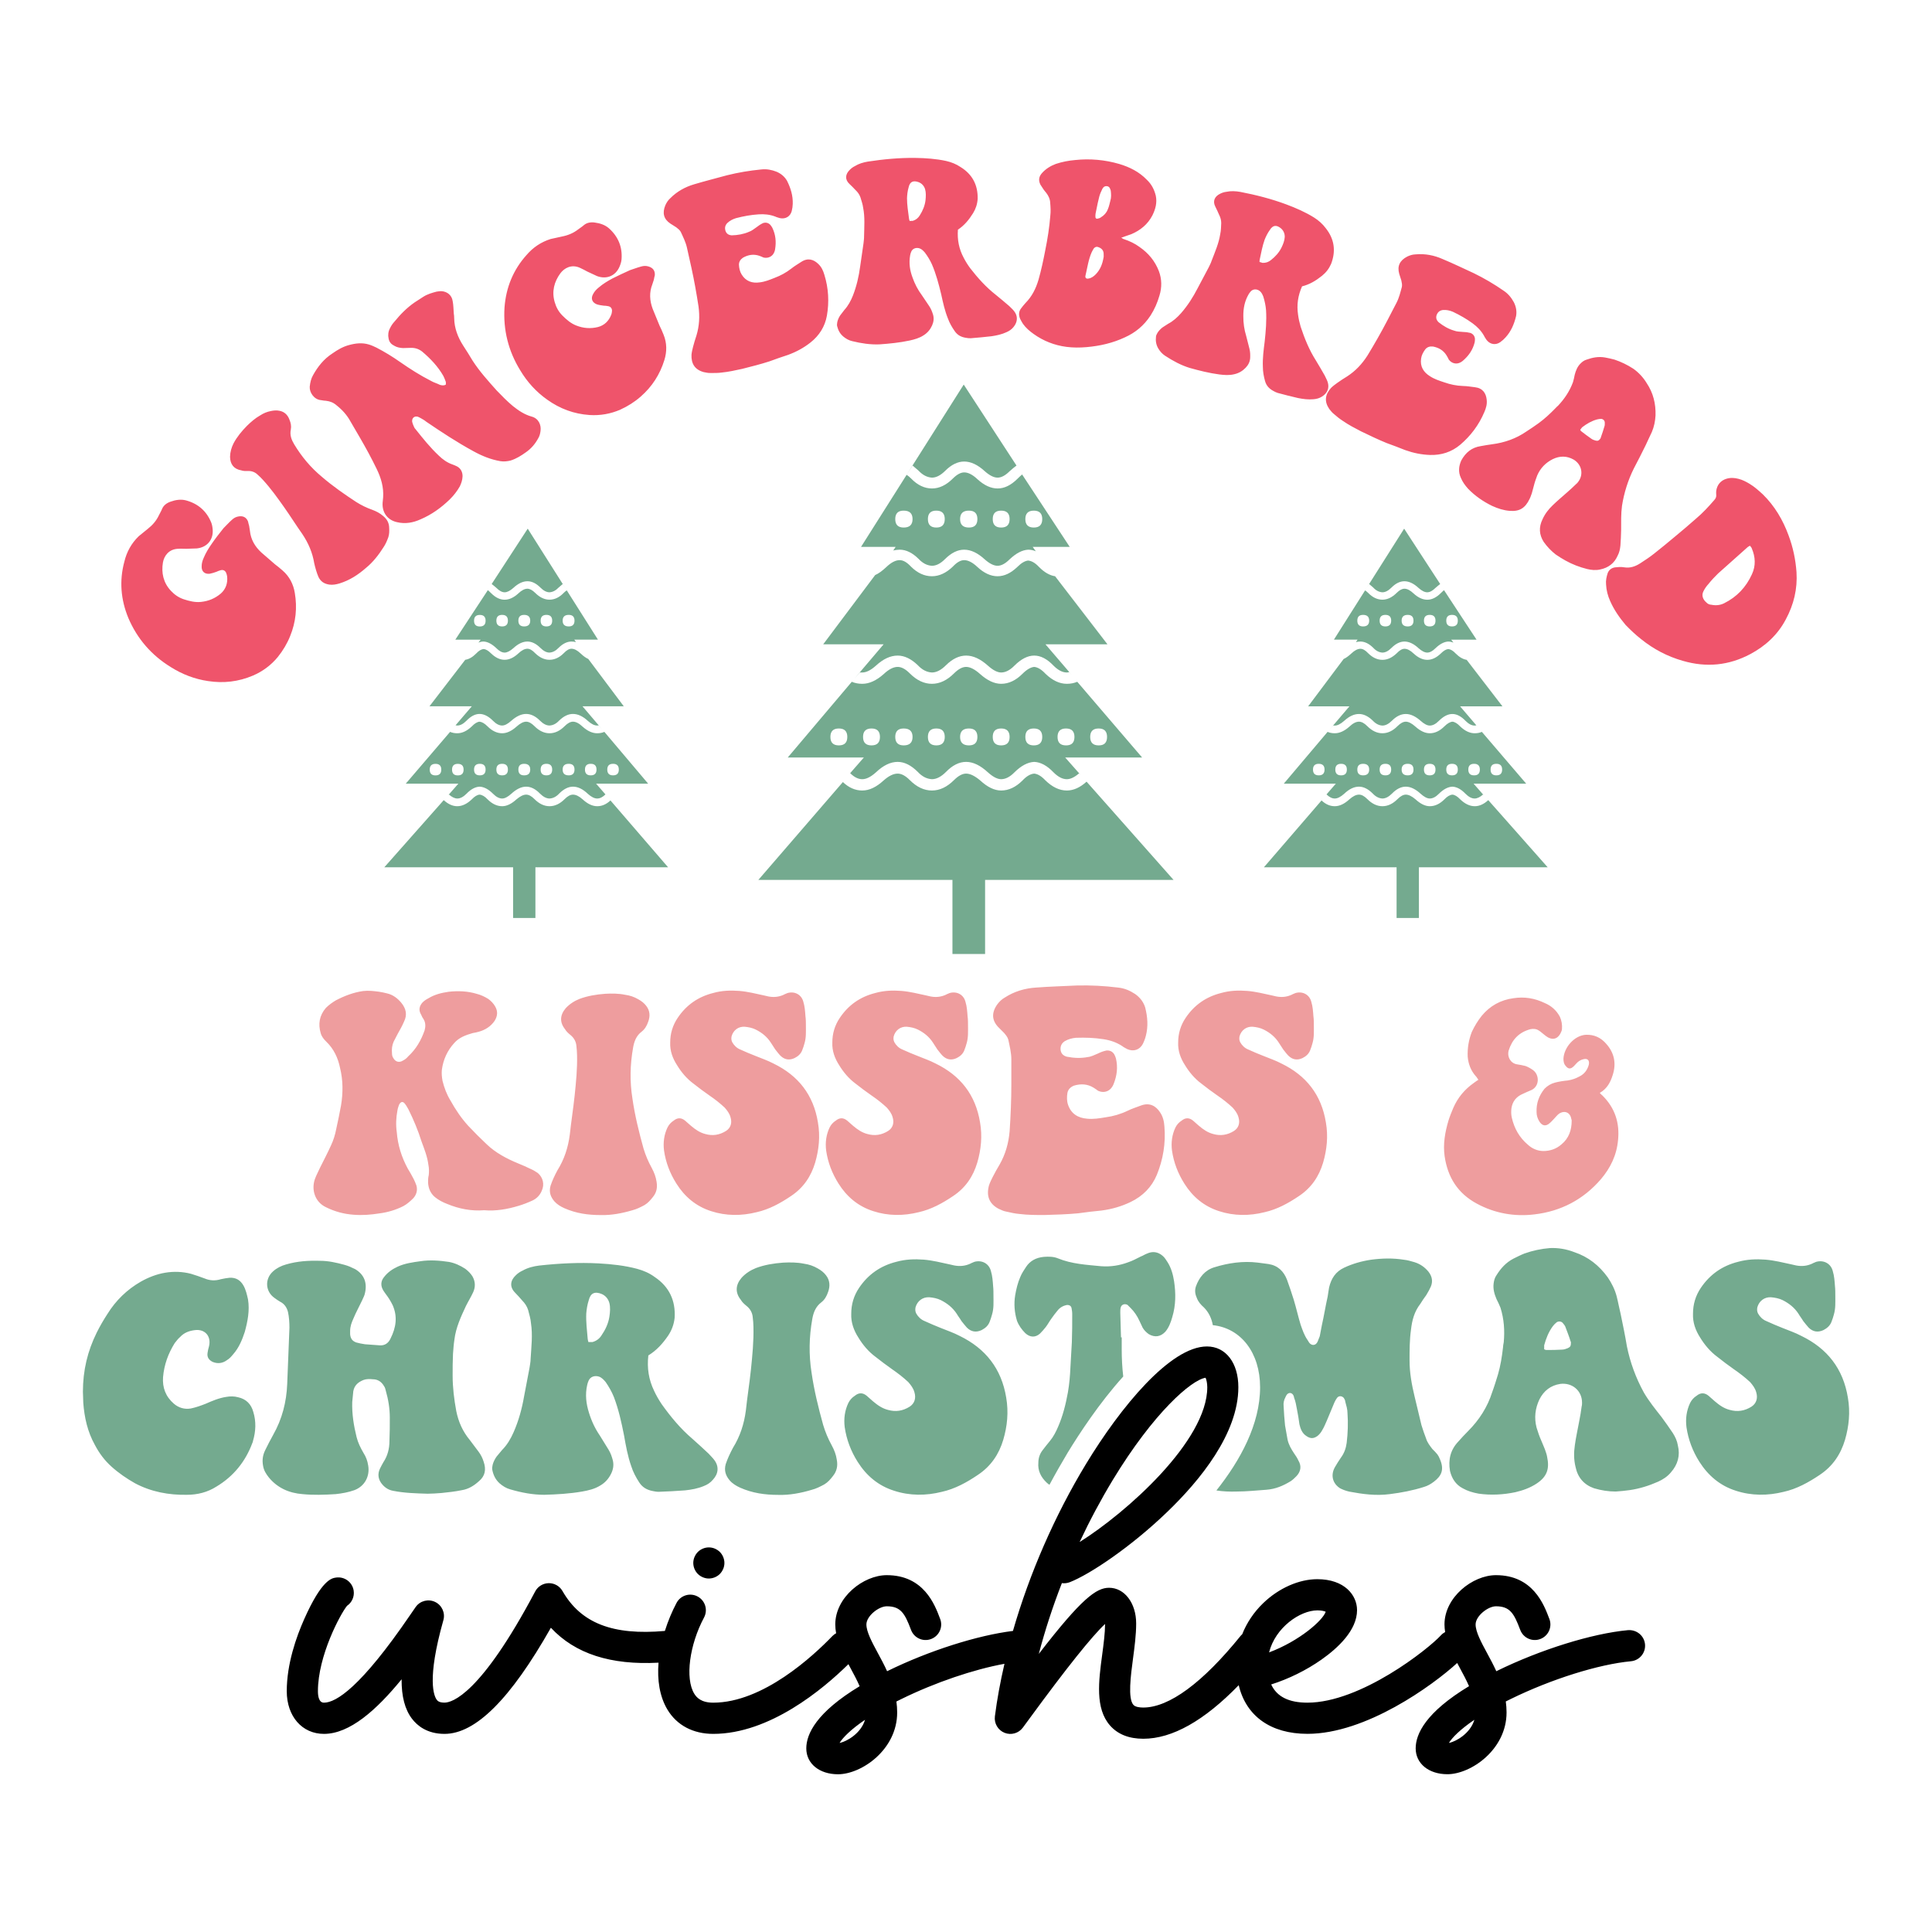 <?xml version="1.0" encoding="utf-8"?>
<!-- Generator: Adobe Illustrator 25.2.0, SVG Export Plug-In . SVG Version: 6.00 Build 0)  -->
<svg version="1.1" id="Layer_1" xmlns="http://www.w3.org/2000/svg" xmlns:xlink="http://www.w3.org/1999/xlink" x="0px" y="0px"
	 viewBox="0 0 432 432" style="enable-background:new 0 0 432 432;" xml:space="preserve">
<style type="text/css">
	.st0{fill:#EE9D9E;}
	.st1{fill:#74AA8F;}
	.st2{fill:#EF546B;}
</style>
<g>
	<path class="st0" d="M108.26,270.61c-2.85,0.23-5.62-0.31-8.23-1.39c-1-0.38-1.92-0.85-2.77-1.54c-1-0.85-1.46-1.92-1.54-3.23
		c0-0.54,0-1.15,0.15-1.69c0.08-0.77,0.08-1.54-0.08-2.31c-0.23-1.85-0.92-3.54-1.54-5.23c-0.77-2.46-1.77-4.85-2.92-7.16
		c-0.23-0.38-0.46-0.85-0.77-1.23c-0.46-0.62-0.92-0.54-1.31,0.15c-0.15,0.38-0.31,0.85-0.38,1.31c-0.31,1.62-0.38,3.23-0.15,4.85
		c0.23,2.92,1.08,5.62,2.46,8.16c0.46,0.77,0.92,1.54,1.31,2.31c0.23,0.46,0.46,1,0.62,1.46c0.31,1.08,0,2.08-0.69,2.85
		c-0.69,0.69-1.39,1.31-2.23,1.77c-1.69,0.85-3.46,1.38-5.31,1.62c-1.92,0.31-3.85,0.46-5.77,0.31c-2.15-0.15-4.23-0.69-6.23-1.69
		c-2.46-1.15-3.31-3.92-2.46-6.31c0.31-0.85,0.77-1.69,1.15-2.54c0.85-1.69,1.69-3.31,2.46-5c0.54-1.15,0.92-2.39,1.15-3.62
		c0.38-1.77,0.77-3.54,1.08-5.31c0.46-2.77,0.46-5.62-0.23-8.39c-0.46-2.23-1.39-4.23-3.08-5.85c-0.54-0.54-1-1.08-1.23-1.85
		c-0.62-2.08-0.31-4,1.15-5.69c0.69-0.69,1.46-1.23,2.23-1.69c1.92-1,3.92-1.77,6.08-2.08c1.23-0.15,2.39,0,3.54,0.15
		c0.62,0.08,1.23,0.23,1.85,0.38c1.31,0.31,2.31,1.08,3.15,2.08c1.08,1.31,1.39,2.69,0.62,4.23c-0.38,0.92-0.92,1.85-1.39,2.69
		l-0.92,1.77c-0.38,0.85-0.46,1.69-0.38,2.62c0,0.38,0.08,0.77,0.31,1.08c0.46,0.85,1.31,1.08,2.15,0.54
		c0.46-0.23,0.85-0.54,1.15-0.92c1.77-1.62,2.92-3.62,3.69-5.85c0.23-0.85,0.23-1.69-0.23-2.46c-0.23-0.31-0.38-0.62-0.54-1
		c-0.62-1-0.46-1.92,0.31-2.77c0.38-0.38,0.85-0.69,1.31-0.92c1.39-0.85,2.92-1.23,4.54-1.46c2.08-0.23,4.23-0.15,6.23,0.46
		c0.92,0.23,1.77,0.62,2.62,1.15c0.62,0.46,1.15,1,1.54,1.69c0.62,1.08,0.54,2.15-0.15,3.23c-0.85,1.23-2.08,2-3.46,2.39
		c-0.46,0.15-0.92,0.23-1.39,0.31c-1.62,0.46-3.08,1-4.16,2.23c-1.54,1.69-2.46,3.69-2.77,6c-0.08,0.85,0,1.62,0.15,2.46
		c0.38,1.54,0.92,3,1.77,4.39c1.15,2.08,2.46,4,4,5.69c1.31,1.39,2.69,2.77,4.08,4.08c2,1.92,4.46,3.23,7.08,4.31
		c0.92,0.38,1.85,0.77,2.77,1.23c0.54,0.23,1.08,0.54,1.62,0.92c1.15,1,1.54,2.54,0.85,4c-0.38,0.92-1.08,1.69-2.08,2.15
		c-1,0.46-2,0.85-3,1.15C113.49,270.38,110.87,270.84,108.26,270.61z M134.34,271.69c-2.92,0-5.54-0.38-8.16-1.54
		c-0.85-0.38-1.62-0.85-2.23-1.54c-0.85-1-1.23-2.08-0.85-3.46c0.38-1.15,0.92-2.31,1.54-3.46c1.54-2.46,2.39-5.08,2.77-8
		c0.31-2.92,0.77-5.77,1.08-8.7c0.31-3,0.62-6,0.54-9.08c0-0.69-0.08-1.39-0.15-2.08c-0.08-0.92-0.54-1.77-1.31-2.39
		c-0.46-0.38-0.92-0.77-1.23-1.31c-1.23-1.54-1.15-3.15,0.15-4.69c0.85-0.92,1.92-1.62,3.08-2.08c1.85-0.69,3.77-1,5.77-1.15
		c1.46-0.08,3-0.08,4.46,0.23c1.08,0.15,2,0.46,2.92,1c0.69,0.38,1.31,0.85,1.77,1.46c0.85,1.08,0.92,2.31,0.46,3.54
		c-0.31,0.92-0.77,1.69-1.46,2.23c-1.23,0.92-1.69,2.23-1.92,3.54c-0.69,3.85-0.77,7.62-0.15,11.47c0.54,3.77,1.46,7.46,2.46,11.08
		c0.46,1.54,1.08,3,1.85,4.39c0.54,1,0.92,2,1.08,3.08c0.23,1.31,0,2.46-0.85,3.46c-0.54,0.69-1.08,1.31-1.85,1.77
		c-0.85,0.46-1.77,0.92-2.69,1.15C139.11,271.3,136.65,271.76,134.34,271.69z M180.2,229.36c0,1.31,0.08,2.62-0.31,3.92
		c-0.15,0.54-0.31,1.08-0.54,1.62c-0.31,0.77-0.92,1.31-1.69,1.69c-1.15,0.54-2.23,0.38-3.16-0.54c-0.38-0.38-0.77-0.92-1.15-1.39
		c-0.31-0.54-0.69-1-1-1.54c-0.85-1.31-2-2.23-3.39-2.92c-0.77-0.38-1.62-0.54-2.46-0.62c-1.38-0.08-2.54,0.77-2.92,2.15
		c-0.08,0.46-0.08,0.85,0.15,1.31c0.38,0.69,1,1.31,1.77,1.62c1.15,0.54,2.31,1,3.46,1.46c1.31,0.54,2.69,1,4,1.69
		c5.54,2.69,8.93,7,9.93,13.16c0.54,3.08,0.23,6.08-0.62,9c-0.92,3.08-2.62,5.62-5.39,7.46c-2.39,1.62-4.92,3-7.7,3.62
		c-3.39,0.85-6.85,0.85-10.16-0.23c-3.39-1.08-5.93-3.23-7.77-6.16c-1.46-2.31-2.39-4.77-2.77-7.39c-0.23-1.77,0-3.54,0.77-5.16
		c0.31-0.62,0.77-1.15,1.39-1.54c0.85-0.69,1.69-0.69,2.54,0l1.31,1.15c1,0.85,2,1.54,3.23,1.85c1.62,0.46,3.15,0.23,4.62-0.69
		c1.08-0.69,1.39-1.85,1-3.08c-0.23-0.85-0.77-1.54-1.31-2.15c-1.08-1-2.15-1.85-3.39-2.69c-1.23-0.85-2.46-1.77-3.62-2.69
		c-1.46-1.08-2.69-2.54-3.62-4.08c-1-1.54-1.62-3.23-1.54-5.08c0-2,0.54-3.85,1.69-5.54c1.92-2.85,4.54-4.69,7.93-5.54
		c1.92-0.54,3.85-0.62,5.85-0.46c1.85,0.15,3.69,0.62,5.46,1l1,0.23c1.15,0.23,2.31,0.15,3.46-0.38c0.23-0.15,0.54-0.23,0.85-0.38
		c1.62-0.46,3.15,0.38,3.54,2c0.31,1,0.38,2.08,0.46,3.16C180.2,227.9,180.2,228.67,180.2,229.36z M216.45,229.36
		c0,1.31,0.08,2.62-0.31,3.92c-0.15,0.54-0.31,1.08-0.54,1.62c-0.31,0.77-0.92,1.31-1.69,1.69c-1.15,0.54-2.23,0.38-3.16-0.54
		c-0.38-0.38-0.77-0.92-1.15-1.39c-0.31-0.54-0.69-1-1-1.54c-0.85-1.31-2-2.23-3.39-2.92c-0.77-0.38-1.62-0.54-2.46-0.62
		c-1.38-0.08-2.54,0.77-2.92,2.15c-0.08,0.46-0.08,0.85,0.15,1.31c0.38,0.69,1,1.31,1.77,1.62c1.15,0.54,2.31,1,3.46,1.46
		c1.31,0.54,2.69,1,4,1.69c5.54,2.69,8.93,7,9.93,13.16c0.54,3.08,0.23,6.08-0.62,9c-0.92,3.08-2.62,5.62-5.39,7.46
		c-2.39,1.62-4.92,3-7.7,3.62c-3.39,0.85-6.85,0.85-10.16-0.23c-3.39-1.08-5.93-3.23-7.77-6.16c-1.46-2.31-2.39-4.77-2.77-7.39
		c-0.23-1.77,0-3.54,0.77-5.16c0.31-0.62,0.77-1.15,1.39-1.54c0.85-0.69,1.69-0.69,2.54,0l1.31,1.15c1,0.85,2,1.54,3.23,1.85
		c1.62,0.46,3.15,0.23,4.62-0.69c1.08-0.69,1.39-1.85,1-3.08c-0.23-0.85-0.77-1.54-1.31-2.15c-1.08-1-2.15-1.85-3.39-2.69
		c-1.23-0.85-2.46-1.77-3.62-2.69c-1.46-1.08-2.69-2.54-3.62-4.08c-1-1.54-1.62-3.23-1.54-5.08c0-2,0.54-3.85,1.69-5.54
		c1.92-2.85,4.54-4.69,7.93-5.54c1.92-0.54,3.85-0.62,5.85-0.46c1.85,0.15,3.69,0.62,5.46,1l1,0.23c1.15,0.23,2.31,0.15,3.46-0.38
		c0.23-0.15,0.54-0.23,0.85-0.38c1.62-0.46,3.15,0.38,3.54,2c0.31,1,0.38,2.08,0.46,3.16C216.45,227.9,216.45,228.67,216.45,229.36z
		 M240.76,220.36c3.08-0.08,6.16,0.08,9.23,0.46c1.46,0.15,2.69,0.69,3.85,1.46c1.08,0.77,1.85,1.77,2.23,3
		c0.54,2.15,0.69,4.23,0.15,6.31c-0.15,0.62-0.38,1.23-0.69,1.85c-0.69,1.31-2.08,1.77-3.46,1.15c-0.38-0.23-0.77-0.38-1.15-0.69
		c-1.31-0.85-2.69-1.31-4.23-1.54c-2-0.31-4-0.38-6.08-0.31c-0.92,0.08-1.77,0.31-2.54,0.77c-0.69,0.46-1,1.08-0.92,1.92
		c0.08,0.77,0.54,1.31,1.39,1.54c1.54,0.31,3.15,0.38,4.69,0.08c0.77-0.08,1.46-0.46,2.23-0.77c0.62-0.31,1.23-0.54,1.92-0.69
		c0.77-0.08,1.39,0.23,1.77,0.85c0.15,0.31,0.31,0.62,0.38,0.92c0.46,2,0.23,3.85-0.54,5.77c-0.08,0.23-0.23,0.46-0.38,0.69
		c-0.69,1-1.92,1.31-3.08,0.77c-0.31-0.23-0.62-0.46-1-0.69c-1.38-0.85-2.85-0.92-4.39-0.46c-0.77,0.31-1.31,0.85-1.46,1.62
		c-0.15,0.92-0.15,1.85,0.15,2.69c0.69,2,2.23,2.92,4.23,3.08c1.39,0.15,2.77-0.08,4.16-0.31c1.69-0.23,3.31-0.69,4.92-1.46
		c0.92-0.46,1.92-0.77,2.92-1.15c2-0.77,3.39,0.08,4.31,1.46c0.69,1,0.92,2.08,1,3.23c0.31,3.77-0.31,7.39-1.69,10.77
		c-1.15,2.77-3.15,4.77-5.85,6.08c-2.08,1-4.23,1.62-6.54,1.92c-1.69,0.15-3.46,0.38-5.23,0.62c-2.46,0.23-5,0.31-7.54,0.38
		c-1.85,0-3.69,0-5.54-0.23c-1-0.08-2-0.31-3-0.54c-0.54-0.08-1.15-0.38-1.69-0.62c-2.15-1.15-2.77-2.92-2.15-5.23
		c0.23-0.69,0.54-1.31,0.85-1.92c0.46-0.92,1-1.85,1.54-2.77c1.31-2.31,2-4.77,2.23-7.46c0.23-3.46,0.38-7,0.38-10.47v-5.54
		c0-1.54-0.38-3-0.69-4.46c-0.15-0.54-0.54-1-0.92-1.46l-1.31-1.31c-1.46-1.54-1.54-3.23-0.23-5.08c0.46-0.62,1-1.15,1.69-1.54
		c2.15-1.39,4.54-2.08,7-2.23C234.68,220.59,237.76,220.51,240.76,220.36z M293.78,229.36c0,1.31,0.08,2.62-0.31,3.92
		c-0.15,0.54-0.31,1.08-0.54,1.62c-0.31,0.77-0.92,1.31-1.69,1.69c-1.15,0.54-2.23,0.38-3.16-0.54c-0.38-0.38-0.77-0.92-1.15-1.39
		c-0.31-0.54-0.69-1-1-1.54c-0.85-1.31-2-2.23-3.39-2.92c-0.77-0.38-1.62-0.54-2.46-0.62c-1.38-0.08-2.54,0.77-2.92,2.15
		c-0.08,0.46-0.08,0.85,0.15,1.31c0.38,0.69,1,1.31,1.77,1.62c1.15,0.54,2.31,1,3.46,1.46c1.31,0.54,2.69,1,4,1.69
		c5.54,2.69,8.93,7,9.93,13.16c0.54,3.08,0.23,6.08-0.62,9c-0.92,3.08-2.62,5.62-5.39,7.46c-2.39,1.62-4.92,3-7.7,3.62
		c-3.39,0.85-6.85,0.85-10.16-0.23c-3.39-1.08-5.93-3.23-7.77-6.16c-1.46-2.31-2.39-4.77-2.77-7.39c-0.23-1.77,0-3.54,0.77-5.16
		c0.31-0.62,0.77-1.15,1.39-1.54c0.85-0.69,1.69-0.69,2.54,0l1.31,1.15c1,0.85,2,1.54,3.23,1.85c1.62,0.46,3.15,0.23,4.62-0.69
		c1.08-0.69,1.39-1.85,1-3.08c-0.23-0.85-0.77-1.54-1.31-2.15c-1.08-1-2.15-1.85-3.39-2.69c-1.23-0.85-2.46-1.77-3.62-2.69
		c-1.46-1.08-2.69-2.54-3.62-4.08c-1-1.54-1.62-3.23-1.54-5.08c0-2,0.54-3.85,1.69-5.54c1.92-2.85,4.54-4.69,7.93-5.54
		c1.92-0.54,3.85-0.62,5.85-0.46c1.85,0.15,3.69,0.62,5.46,1l1,0.23c1.15,0.23,2.31,0.15,3.46-0.38c0.23-0.15,0.54-0.23,0.85-0.38
		c1.62-0.46,3.15,0.38,3.54,2c0.31,1,0.38,2.08,0.46,3.16C293.78,227.9,293.78,228.67,293.78,229.36z M357.72,244.37
		c0.23,0.31,0.46,0.46,0.62,0.62c2.77,2.77,3.85,6.08,3.46,9.93c-0.31,3.39-1.69,6.23-3.85,8.77c-3.92,4.54-8.93,7.16-14.85,7.85
		c-4.46,0.54-8.85-0.23-12.85-2.39c-4.31-2.31-6.54-5.92-7.23-10.62c-0.38-2.69,0.08-5.31,0.85-7.93c0.31-1,0.69-1.92,1.08-2.85
		c1-2.31,2.54-4.16,4.62-5.62c0.31-0.23,0.62-0.46,1-0.69c-0.23-0.31-0.38-0.62-0.62-0.85c-1.08-1.23-1.62-2.69-1.77-4.31
		c-0.08-1.92,0.23-3.77,0.92-5.54c0.62-1.31,1.31-2.46,2.23-3.62c1.85-2.23,4.23-3.54,7.08-3.92c2.46-0.38,4.77,0,7,1.08
		c1.46,0.62,2.62,1.62,3.39,3.08c0.38,0.85,0.54,1.77,0.46,2.77c0,0.15-0.08,0.38-0.15,0.54c-0.54,1.38-1.62,2.08-3.08,1.23
		c-0.38-0.23-0.62-0.46-0.92-0.69c-0.31-0.23-0.62-0.54-1-0.77c-0.54-0.38-1.23-0.46-1.92-0.31c-2.54,0.69-4.08,2.31-4.85,4.77
		c-0.38,1.46,0.46,2.85,1.85,3.08c0.62,0.08,1.31,0.23,1.92,0.38c0.62,0.23,1.15,0.54,1.69,0.92c1.46,1.08,1.46,3.62-0.38,4.46
		c-0.69,0.31-1.31,0.54-1.92,0.85c-1.46,0.62-2.31,1.69-2.54,3.23c-0.08,0.69-0.08,1.39,0.08,2.08c0.54,2.39,1.69,4.46,3.62,6.08
		c0.92,0.85,2.15,1.39,3.46,1.39c1.46,0,2.85-0.46,4-1.46c1.69-1.38,2.31-3.23,2.31-5.31c0-0.15,0-0.23-0.08-0.38
		c-0.23-1.46-1.46-2-2.69-1.23c-0.46,0.31-0.77,0.77-1.15,1.15c-0.31,0.31-0.62,0.69-1,1c-0.85,0.77-1.69,0.62-2.31-0.38
		c-0.38-0.62-0.62-1.31-0.62-2.08c-0.08-2,0.54-3.69,1.77-5.23c0.69-0.69,1.46-1.15,2.39-1.39c0.92-0.23,1.85-0.38,2.77-0.46
		c1-0.15,1.85-0.46,2.69-0.92c1.08-0.54,1.77-1.46,2.08-2.69c0.15-0.92-0.31-1.39-1.23-1.15c-0.69,0.15-1.23,0.54-1.69,1.08
		c-0.23,0.23-0.38,0.46-0.69,0.69c-0.54,0.46-1.08,0.38-1.54-0.23c-0.46-0.46-0.54-1.08-0.54-1.69c0.15-2.54,2.46-5.16,5-5.31
		c1.85-0.08,3.39,0.62,4.62,2.08c1.77,2,2.23,4.39,1.39,6.93C360.11,241.98,359.34,243.45,357.72,244.37z"/>
	<path class="st1" d="M56.65,315.75c-0.48-1.79-1.61-2.92-3.4-3.32c-0.89-0.24-1.77-0.24-2.66-0.08c-1.61,0.24-3.14,0.89-4.59,1.53
		c-1.06,0.42-2.19,0.82-3.32,1.06c-1.45,0.24-2.74-0.16-3.79-1.06c-1.87-1.61-2.6-3.63-2.43-5.96c0.24-2.76,1.14-5.25,2.6-7.59
		c0.4-0.48,0.73-0.97,1.21-1.37c0.89-0.97,2.01-1.37,3.22-1.53c2.35-0.34,3.8,1.37,3.24,3.63c-0.16,0.48-0.24,0.97-0.32,1.45
		c-0.16,0.97,0.32,1.61,1.13,2.01c1.13,0.48,2.26,0.32,3.22-0.4c0.56-0.32,0.97-0.81,1.37-1.29c1.29-1.45,2.01-3.22,2.6-5
		c0.64-2.35,1.13-4.77,0.73-7.27c-0.24-1.05-0.48-2.19-1.05-3.16c-0.66-1.13-1.63-1.77-3.08-1.69c-0.64,0.08-1.29,0.16-1.93,0.32
		c-1.29,0.4-2.5,0.32-3.63-0.16c-1.06-0.4-2.03-0.73-3.08-1.05c-1.85-0.48-3.79-0.56-5.74-0.24c-1.93,0.32-3.79,1.05-5.48,2.01
		c-3.08,1.77-5.58,4.21-7.43,7.19c-0.89,1.37-1.69,2.74-2.42,4.21c-2.03,4.11-3.08,8.4-3.08,13.23c0,0.64,0.08,1.53,0.08,2.42
		c0.24,3.32,0.97,6.54,2.6,9.46c0.97,1.85,2.18,3.47,3.71,4.84c1.61,1.45,3.38,2.66,5.25,3.72c3.63,1.93,7.59,2.66,11.62,2.58
		c2.34,0,4.61-0.56,6.62-1.85c3.79-2.27,6.46-5.58,7.99-9.69c0.08-0.18,0.16-0.34,0.16-0.5C57.21,320.03,57.29,317.85,56.65,315.75z
		 M108.16,326.89c-0.24-0.81-0.64-1.61-1.13-2.26c-0.66-0.89-1.31-1.77-1.95-2.6c-1.61-1.93-2.58-4.11-3.06-6.53
		c-0.48-2.6-0.81-5.25-0.81-7.91c0-1.61,0-3.24,0.08-4.85c0.08-1.13,0.16-2.18,0.32-3.22c0.32-2.66,1.45-5.09,2.58-7.51
		c0.48-0.97,1.13-2.01,1.61-3.06c0.56-1.23,0.48-2.43-0.16-3.56c-0.4-0.64-0.97-1.21-1.61-1.69c-1.13-0.73-2.34-1.29-3.63-1.53
		c-2.11-0.32-4.29-0.48-6.38-0.16c-1.77,0.24-3.47,0.48-5.09,1.21c-1.21,0.56-2.26,1.29-3.06,2.34c-0.73,0.89-0.81,1.93-0.16,3
		c0.4,0.64,0.89,1.21,1.29,1.85c0.32,0.48,0.56,0.97,0.81,1.45c1.13,2.58,0.73,5.01-0.48,7.43c-0.48,1.05-1.29,1.61-2.42,1.53
		l-3.3-0.24c-0.66-0.08-1.31-0.24-1.95-0.4c-0.89-0.32-1.29-0.89-1.37-1.85v-0.73c0-0.98,0.32-1.87,0.73-2.76
		c0.56-1.37,1.29-2.66,1.93-4.03c0.16-0.4,0.4-0.81,0.56-1.29c0.74-2.6-0.06-4.53-2.1-5.74c-0.81-0.4-1.53-0.73-2.42-0.97
		c-1.77-0.48-3.55-0.89-5.42-0.89c-2.58-0.08-5.08,0.08-7.59,0.81c-1.13,0.32-2.1,0.81-2.9,1.53c-1.93,1.69-1.77,4.53,0.32,5.98
		c0.4,0.32,0.81,0.56,1.21,0.81c0.97,0.48,1.53,1.29,1.79,2.34c0.24,1.13,0.32,2.34,0.32,3.48l-0.5,12.59
		c-0.16,4.03-1.13,7.83-3.14,11.38c-0.64,1.13-1.21,2.27-1.77,3.4c-0.56,1.13-0.73,2.26-0.48,3.55c0.16,0.97,0.64,1.77,1.29,2.58
		c1.93,2.35,4.53,3.48,7.51,3.72c2.42,0.24,4.92,0.16,7.43,0c1.45-0.16,2.82-0.4,4.19-0.89c2.35-0.89,3.48-3.16,3.08-5.5
		c-0.16-1.05-0.48-1.93-1.05-2.82c-0.66-1.13-1.23-2.27-1.55-3.56c-0.64-2.58-1.05-5.16-0.97-7.83l0.24-2.42
		c0.24-1.29,1.05-2.01,2.27-2.5c0.64-0.24,1.37-0.24,2.1-0.16c1.13,0,1.93,0.56,2.5,1.53c0.24,0.32,0.32,0.73,0.4,1.05
		c0.56,1.93,0.89,3.97,0.89,5.98c0,1.77,0,3.47-0.08,5.24c0,1.71-0.4,3.32-1.37,4.77c-0.24,0.4-0.48,0.89-0.73,1.37
		c-0.64,1.29-0.4,2.58,0.56,3.64c0.64,0.73,1.45,1.21,2.42,1.37c2.43,0.48,4.93,0.56,7.67,0.64c0.89,0,2.01-0.08,3.08-0.16
		c1.53-0.16,3.06-0.32,4.59-0.64c1.45-0.24,2.66-0.97,3.8-2.01C108.49,330.03,108.73,328.58,108.16,326.89z M159.74,326.49
		c-0.4-0.56-0.89-0.97-1.29-1.45c-1.21-1.13-2.42-2.26-3.63-3.32c-2.66-2.26-4.85-4.92-6.87-7.75c-0.64-0.97-1.21-1.93-1.69-2.98
		c-1.21-2.5-1.61-5.08-1.29-7.91c1.85-1.13,3.22-2.66,4.43-4.43c0.81-1.21,1.29-2.51,1.45-3.97c0.24-3.87-1.21-6.95-4.43-9.12
		c-1.21-0.89-2.5-1.45-3.97-1.85c-2.74-0.73-5.64-1.05-8.56-1.21c-4.43-0.24-8.96,0-13.31,0.48c-1.29,0.16-2.58,0.48-3.72,1.13
		c-0.56,0.24-1.13,0.64-1.53,1.05c-1.21,1.13-1.45,2.58-0.16,3.88c0.56,0.56,1.13,1.21,1.61,1.77c0.56,0.56,1.06,1.29,1.31,2.1
		c0.24,0.97,0.56,1.93,0.64,2.98c0.4,2.6,0.08,5.25-0.08,7.91c0,0.73-0.16,1.37-0.24,2.01l-1.23,6.46
		c-0.48,2.76-1.21,5.42-2.34,7.99c-0.64,1.45-1.45,2.84-2.58,3.97l-1.21,1.45c-0.4,0.56-0.73,1.21-0.89,1.85
		c-0.08,0.4-0.16,0.81-0.08,1.13c0.24,1.21,0.73,2.19,1.61,3c0.73,0.64,1.53,1.13,2.42,1.37c2.5,0.73,5.01,1.21,7.59,1.21
		c2.82-0.08,5.66-0.24,8.48-0.73c1.37-0.24,2.74-0.56,3.95-1.29c1.14-0.64,1.95-1.55,2.51-2.68c0.48-0.97,0.64-1.93,0.4-2.98
		c-0.24-0.89-0.48-1.61-0.97-2.42l-1.95-3.16c-1.05-1.53-1.85-3.22-2.42-5.08c-0.64-2.03-0.89-4.05-0.4-6.22
		c0.08-0.32,0.16-0.64,0.32-0.97c0.4-0.89,1.37-1.21,2.34-0.89c0.64,0.24,1.06,0.73,1.47,1.21c0.73,1.05,1.37,2.18,1.85,3.38
		c1.05,2.76,1.69,5.66,2.26,8.56c0.4,2.27,0.81,4.61,1.61,6.87c0.4,1.29,1.05,2.5,1.79,3.64c0.73,1.13,1.77,1.69,3.06,1.93
		c0.4,0.08,0.81,0.16,1.29,0.16c1.93-0.08,3.95-0.16,5.9-0.32c1.45-0.16,2.82-0.4,4.19-0.97c0.81-0.32,1.45-0.73,2.01-1.39
		C160.65,329.55,160.81,327.94,159.74,326.49z M136.26,294.43c-0.24,1.53-0.89,2.9-1.79,4.21c-0.48,0.73-1.13,1.21-2.01,1.45h-0.89
		c-0.08-0.32-0.16-0.56-0.16-0.73c-0.16-1.85-0.4-3.8-0.32-5.66c0.08-0.97,0.24-2.01,0.56-2.98c0.4-1.61,1.37-2.01,2.92-1.37
		c0.89,0.4,1.45,1.13,1.69,2.01C136.5,292.33,136.42,293.38,136.26,294.43z M187.11,326.41c-0.16-1.13-0.56-2.18-1.13-3.22
		c-0.81-1.47-1.45-3-1.93-4.61c-1.05-3.79-2.01-7.67-2.58-11.62c-0.64-4.05-0.56-7.99,0.16-12.04c0.24-1.37,0.73-2.74,2.01-3.71
		c0.73-0.56,1.21-1.37,1.53-2.34c0.48-1.31,0.4-2.6-0.48-3.72c-0.48-0.64-1.13-1.13-1.85-1.53c-0.97-0.56-1.93-0.89-3.06-1.05
		c-1.55-0.32-3.16-0.32-4.69-0.24c-2.1,0.16-4.11,0.48-6.06,1.21c-1.21,0.48-2.34,1.21-3.22,2.18c-1.37,1.61-1.45,3.32-0.16,4.93
		c0.32,0.56,0.81,0.97,1.29,1.37c0.81,0.64,1.29,1.53,1.37,2.5c0.08,0.73,0.16,1.45,0.16,2.18c0.08,3.24-0.24,6.38-0.56,9.54
		c-0.32,3.06-0.81,6.04-1.13,9.12c-0.4,3.06-1.29,5.8-2.9,8.4c-0.64,1.21-1.21,2.42-1.61,3.63c-0.4,1.45,0,2.58,0.89,3.63
		c0.64,0.74,1.45,1.22,2.34,1.63c2.74,1.21,5.5,1.61,8.56,1.61c2.42,0.08,5.01-0.4,7.43-1.13c0.97-0.24,1.93-0.73,2.82-1.21
		c0.81-0.48,1.37-1.14,1.93-1.87C187.11,328.99,187.37,327.78,187.11,326.41z M224.99,312.51c-1.05-6.45-4.61-10.98-10.41-13.8
		c-1.39-0.73-2.84-1.21-4.21-1.77c-1.21-0.5-2.42-0.98-3.63-1.55c-0.81-0.32-1.47-0.97-1.87-1.69c-0.24-0.48-0.24-0.89-0.16-1.37
		c0.4-1.45,1.63-2.34,3.08-2.26c0.89,0.08,1.77,0.24,2.58,0.64c1.45,0.73,2.66,1.69,3.56,3.06c0.32,0.56,0.73,1.05,1.05,1.61
		c0.4,0.48,0.81,1.05,1.21,1.47c0.97,0.97,2.1,1.13,3.3,0.56c0.81-0.42,1.45-0.98,1.77-1.79c0.24-0.56,0.4-1.13,0.56-1.69
		c0.42-1.37,0.32-2.74,0.32-4.11c0-0.73,0-1.55-0.08-2.27c-0.08-1.13-0.16-2.26-0.48-3.3c-0.4-1.69-2.01-2.58-3.71-2.1
		c-0.32,0.16-0.64,0.24-0.89,0.4c-1.21,0.56-2.42,0.64-3.64,0.4l-1.05-0.24c-1.85-0.4-3.79-0.89-5.72-1.05
		c-2.11-0.16-4.13-0.08-6.14,0.48c-3.55,0.89-6.3,2.82-8.32,5.8c-1.21,1.79-1.77,3.72-1.77,5.82c-0.08,1.93,0.56,3.72,1.61,5.34
		c0.97,1.61,2.26,3.14,3.79,4.27c1.23,0.97,2.51,1.93,3.8,2.84c1.29,0.89,2.42,1.77,3.55,2.82c0.56,0.64,1.13,1.37,1.37,2.26
		c0.4,1.29,0.08,2.5-1.05,3.24c-1.53,0.97-3.14,1.21-4.84,0.73c-1.29-0.32-2.35-1.06-3.4-1.95l-1.37-1.21
		c-0.89-0.73-1.77-0.73-2.66,0c-0.64,0.4-1.13,0.97-1.45,1.61c-0.81,1.71-1.05,3.56-0.81,5.42c0.4,2.74,1.37,5.34,2.9,7.75
		c1.93,3.06,4.59,5.34,8.16,6.46c3.47,1.13,7.11,1.13,10.65,0.24c2.9-0.64,5.58-2.1,8.08-3.8c2.9-1.93,4.69-4.59,5.66-7.83
		C225.23,318.9,225.55,315.75,224.99,312.51z M262.53,286.51c-0.24-1.53-0.64-2.98-1.45-4.27c-0.32-0.48-0.64-1.05-1.13-1.45
		c-1.05-0.9-2.26-1.05-3.48-0.48c-0.48,0.16-0.89,0.48-1.37,0.64c-0.97,0.48-1.85,0.97-2.82,1.29c-1.93,0.73-3.97,1.05-6.06,0.89
		c-3.22-0.32-6.54-0.48-9.69-1.77c-0.97-0.4-2.1-0.4-3.14-0.32c-1.71,0.16-3.08,0.89-3.97,2.26c-0.48,0.73-0.97,1.45-1.29,2.26
		c-0.56,1.29-0.89,2.66-1.13,4.05c-0.32,1.93-0.16,3.87,0.4,5.72c0.4,1.05,1.05,1.95,1.85,2.76c1.05,0.97,2.26,1.05,3.32,0.08
		c0.48-0.48,0.89-0.97,1.29-1.47c0.48-0.64,0.81-1.29,1.29-1.93c0.4-0.56,0.81-1.13,1.29-1.69c0.56-0.73,1.29-1.13,2.18-1.29
		c0.48,0,0.81,0.16,0.97,0.64c0.08,0.48,0.16,0.89,0.16,1.37c0,2.1,0,4.21-0.08,6.3c-0.08,1.85-0.24,3.79-0.32,5.64
		c-0.08,1.87-0.24,3.72-0.56,5.58c-0.48,2.66-1.13,5.25-2.18,7.67c-0.48,1.13-1.05,2.26-1.85,3.22c-0.56,0.66-1.05,1.31-1.61,2.03
		c-0.64,0.81-0.97,1.77-0.97,2.82c-0.16,1.77,0.56,3.22,1.85,4.45c0.21,0.18,0.4,0.35,0.63,0.5c1.31-2.45,2.68-4.85,4.09-7.21
		c2.55-4.17,7.03-11.06,12.41-17.01c-0.23-2-0.34-4.01-0.34-6.01v-2.74h-0.16c-0.08-1.77-0.08-3.64-0.16-5.5c0-0.4,0-0.81,0.08-1.13
		c0.16-0.73,0.89-0.97,1.53-0.64l0.73,0.73c0.81,0.81,1.45,1.77,1.93,2.82l0.73,1.55c0.32,0.56,0.81,1.05,1.37,1.45
		c1.39,0.81,2.68,0.56,3.72-0.56c0.81-0.98,1.21-2.11,1.53-3.24C262.93,291.85,262.93,289.19,262.53,286.51z M321.96,326.25
		c-0.16-0.4-0.32-0.73-0.56-1.05c-0.32-0.4-0.73-0.81-1.13-1.21c-0.56-0.73-1.13-1.47-1.37-2.27c-0.4-1.05-0.74-2.01-1.06-3.06
		l-1.53-6.38c-0.64-2.66-1.13-5.32-1.13-8.08c0-2.26,0-4.59,0.32-6.87c0.24-2.1,0.73-4.03,2.1-5.8c0.4-0.64,0.82-1.29,1.31-1.93
		c0.24-0.48,0.56-0.89,0.81-1.47c0.73-1.29,0.64-2.58-0.32-3.79c-0.81-0.97-1.79-1.69-3.08-2.1c-0.81-0.24-1.61-0.48-2.42-0.56
		c-2.5-0.4-4.93-0.32-7.35,0c-2.1,0.32-4.11,0.89-5.98,1.77c-1.93,0.89-2.9,2.42-3.38,4.43c-0.08,0.66-0.24,1.31-0.32,2.03
		c-0.48,2.1-0.81,4.27-1.29,6.37l-0.48,2.51c-0.16,0.4-0.32,0.81-0.48,1.21c-0.4,0.89-1.29,0.97-1.87,0.24l-0.4-0.64
		c-0.73-1.05-1.13-2.27-1.53-3.4c-0.56-1.85-0.97-3.71-1.53-5.56c-0.48-1.53-0.97-3-1.53-4.53c-0.73-1.85-2.01-3.14-4.13-3.47
		c-0.81-0.08-1.61-0.24-2.42-0.32c-3.3-0.4-6.54,0.08-9.69,1.05c-2.1,0.64-3.38,2.26-4.11,4.27c-0.32,0.97-0.16,1.79,0.24,2.68
		c0.32,0.81,0.89,1.45,1.53,2.01c1.1,1.1,1.74,2.47,2.01,3.98c6.3,0.66,10.57,6.19,10.57,13.88c0,8.28-4.43,16.36-9.77,23.08
		c1.47,0.23,2.97,0.29,4.53,0.24c2.18,0,4.43-0.24,6.69-0.4c2.03-0.16,3.72-0.89,5.42-1.93c0.48-0.32,0.89-0.74,1.29-1.14
		c0.97-1.05,1.13-2.26,0.4-3.47c-0.24-0.56-0.64-1.13-0.97-1.61c-0.64-0.97-1.21-1.93-1.45-3.08c-0.16-1.05-0.4-2.1-0.56-3.14
		c-0.16-1.45-0.24-2.9-0.32-4.35c-0.08-0.66,0.08-1.39,0.4-1.95c0.16-0.4,0.4-0.89,0.97-0.97c0.56,0,0.89,0.48,0.97,1.05
		c0.32,0.81,0.48,1.69,0.64,2.6c0.24,1.13,0.4,2.26,0.56,3.38c0.24,1.05,0.64,2.01,1.53,2.58c0.9,0.64,1.63,0.64,2.51,0
		c0.4-0.32,0.81-0.81,1.05-1.29c0.4-0.64,0.73-1.45,1.05-2.18l1.69-4.05c0.16-0.32,0.32-0.64,0.56-0.97c0.4-0.56,1.13-0.48,1.53,0
		c0.16,0.24,0.32,0.56,0.32,0.81c0.24,0.9,0.5,1.71,0.5,2.6c0.16,2.18,0.08,4.43-0.18,6.61c-0.16,1.23-0.56,2.35-1.29,3.32
		c-0.48,0.73-0.97,1.45-1.37,2.18c-0.97,1.77-0.48,3.64,1.21,4.69c0.64,0.32,1.29,0.56,2.03,0.73c2.98,0.56,5.96,0.97,9.04,0.56
		c2.58-0.32,5.16-0.81,7.67-1.61c0.81-0.24,1.53-0.64,2.26-1.21C322.28,330.03,323.01,328.66,321.96,326.25z M375.17,323.18
		c-0.16-0.98-0.56-1.87-1.13-2.76c-0.81-1.21-1.61-2.34-2.5-3.55c-1.39-1.77-2.84-3.56-3.97-5.5c-1.77-3.22-3.06-6.71-3.79-10.33
		c-0.4-2.42-0.89-4.77-1.39-7.19c-0.32-1.29-0.56-2.66-0.89-3.95c-0.4-1.55-1.13-3-2.01-4.29c-1.93-2.66-4.35-4.59-7.51-5.64
		c-1.69-0.66-3.55-0.98-5.4-0.9c-1.95,0.16-3.88,0.56-5.74,1.23c-0.81,0.32-1.61,0.73-2.42,1.13c-1.71,0.89-2.84,2.18-3.8,3.71
		c-0.4,0.56-0.56,1.21-0.64,1.85c-0.16,1.21,0.16,2.35,0.64,3.48c0.32,0.64,0.64,1.29,0.89,1.93c0.81,2.58,0.97,5.17,0.73,7.75
		c-0.08,0.4-0.16,0.81-0.16,1.13c-0.24,2.1-0.56,4.11-1.13,6.06c-0.4,1.29-0.81,2.66-1.29,3.95c-1.05,3.32-2.9,6.22-5.4,8.72
		c-0.74,0.73-1.47,1.53-2.19,2.34c-1.77,1.87-2.26,4.05-1.85,6.54c0.4,1.69,1.29,3.08,2.82,3.88c1.13,0.64,2.27,0.97,3.56,1.21
		c2.74,0.4,5.56,0.24,8.24-0.32c1.69-0.4,3.3-0.97,4.75-1.93c2.35-1.55,2.92-3.32,2.35-5.98c-0.08-0.56-0.32-1.13-0.5-1.69
		c-0.23-0.64-0.56-1.29-0.81-1.95c-0.4-0.89-0.73-1.85-1.05-2.9c-0.56-2.18-0.32-4.27,0.64-6.3c0.98-1.93,2.51-3.14,4.69-3.47
		c2.66-0.32,4.84,1.53,4.84,4.19c0,0.24,0,0.56-0.08,0.82c-0.16,1.13-0.32,2.26-0.56,3.38c-0.32,1.77-0.73,3.55-0.97,5.34
		c-0.24,1.61-0.24,3.22,0.16,4.84c0.48,2.34,1.85,3.97,4.13,4.77c1.61,0.48,3.22,0.73,4.84,0.73c1.06-0.08,2.11-0.16,3.16-0.32
		c2.18-0.32,4.27-0.97,6.3-1.87c1.05-0.47,2.1-1.13,2.9-2.1C375.17,327.46,375.73,325.44,375.17,323.18z M350.54,301.46
		c-0.4,0.16-0.81,0.32-1.29,0.32c-1.13,0.08-2.34,0.08-3.55,0.08c-0.08,0-0.26-0.08-0.42-0.16v-0.89c0.42-1.53,0.98-2.98,1.95-4.29
		c0.24-0.32,0.56-0.64,0.89-0.89c0.48-0.24,0.97-0.16,1.29,0.16c0.24,0.32,0.56,0.64,0.64,0.97c0.4,1.06,0.81,2.11,1.13,3.16
		c0.08,0.08,0.08,0.24,0.08,0.4C351.26,300.97,351.1,301.21,350.54,301.46z M413.19,312.51c-1.05-6.45-4.59-10.98-10.41-13.8
		c-1.37-0.73-2.82-1.21-4.19-1.77c-1.23-0.5-2.43-0.98-3.64-1.55c-0.81-0.32-1.45-0.97-1.85-1.69c-0.24-0.48-0.24-0.89-0.16-1.37
		c0.4-1.45,1.61-2.34,3.06-2.26c0.89,0.08,1.77,0.24,2.6,0.64c1.45,0.73,2.66,1.69,3.55,3.06c0.32,0.56,0.73,1.05,1.05,1.61
		c0.4,0.48,0.81,1.05,1.21,1.47c0.97,0.97,2.1,1.13,3.32,0.56c0.81-0.42,1.45-0.98,1.77-1.79c0.24-0.56,0.4-1.13,0.56-1.69
		c0.4-1.37,0.32-2.74,0.32-4.11c0-0.73,0-1.55-0.08-2.27c-0.08-1.13-0.16-2.26-0.48-3.3c-0.4-1.69-2.01-2.58-3.72-2.1
		c-0.32,0.16-0.64,0.24-0.89,0.4c-1.21,0.56-2.42,0.64-3.63,0.4l-1.05-0.24c-1.85-0.4-3.8-0.89-5.74-1.05
		c-2.1-0.16-4.11-0.08-6.14,0.48c-3.55,0.89-6.29,2.82-8.32,5.8c-1.21,1.79-1.77,3.72-1.77,5.82c-0.08,1.93,0.56,3.72,1.61,5.34
		c0.98,1.61,2.27,3.14,3.8,4.27c1.21,0.97,2.5,1.93,3.79,2.84c1.29,0.89,2.43,1.77,3.56,2.82c0.56,0.64,1.13,1.37,1.37,2.26
		c0.4,1.29,0.08,2.5-1.05,3.24c-1.53,0.97-3.16,1.21-4.85,0.73c-1.29-0.32-2.34-1.06-3.38-1.95l-1.37-1.21
		c-0.89-0.73-1.79-0.73-2.68,0c-0.64,0.4-1.13,0.97-1.45,1.61c-0.81,1.71-1.05,3.56-0.81,5.42c0.4,2.74,1.37,5.34,2.9,7.75
		c1.95,3.06,4.61,5.34,8.16,6.46c3.48,1.13,7.11,1.13,10.67,0.24c2.9-0.64,5.56-2.1,8.08-3.8c2.9-1.93,4.67-4.59,5.64-7.83
		C413.43,318.9,413.76,315.75,413.19,312.51z"/>
	<path d="M156.04,351.94c-0.65-0.65-1.02-1.55-1.02-2.46c0-0.23,0.02-0.45,0.07-0.68c0.04-0.22,0.11-0.44,0.2-0.65
		c0.09-0.21,0.2-0.41,0.32-0.6c0.13-0.19,0.27-0.37,0.43-0.53c0.16-0.16,0.34-0.31,0.53-0.43c0.19-0.12,0.39-0.23,0.6-0.32
		c0.21-0.09,0.43-0.15,0.65-0.2c0.45-0.09,0.91-0.09,1.36,0c0.22,0.04,0.44,0.11,0.65,0.2c0.21,0.09,0.41,0.2,0.6,0.32
		c0.19,0.13,0.37,0.27,0.53,0.43s0.31,0.34,0.43,0.53c0.13,0.19,0.23,0.39,0.32,0.6c0.09,0.21,0.15,0.43,0.2,0.65
		c0.05,0.23,0.07,0.45,0.07,0.68c0,0.23-0.02,0.46-0.07,0.68c-0.04,0.22-0.11,0.44-0.2,0.65c-0.09,0.21-0.2,0.41-0.32,0.6
		c-0.13,0.19-0.27,0.37-0.43,0.53s-0.34,0.31-0.53,0.43c-0.19,0.13-0.39,0.23-0.6,0.32c-0.21,0.09-0.43,0.15-0.65,0.2
		c-0.22,0.04-0.45,0.07-0.68,0.07s-0.46-0.02-0.68-0.07c-0.22-0.05-0.44-0.11-0.65-0.2c-0.21-0.09-0.41-0.2-0.6-0.32
		C156.38,352.24,156.2,352.1,156.04,351.94z M367.83,367.67c0.18,1.91-1.23,3.61-3.14,3.79c-7.25,0.68-17.79,3.99-26.86,8.43
		c-0.39,0.19-0.76,0.38-1.13,0.56c0.11,0.8,0.17,1.62,0.17,2.46c0,8.3-7.96,13.81-13.23,13.81c-4.17,0-7.09-2.38-7.09-5.78
		c0-3.22,2.24-8.05,11.93-13.91c-0.61-1.39-1.34-2.75-2.07-4.1c-0.19-0.36-0.39-0.72-0.58-1.08c-5.49,5.02-20.38,15.84-33.47,15.84
		c-8.26,0-13.74-3.99-15.38-10.88c-7.72,7.95-14.87,11.98-21.33,11.98c-3.22,0-5.72-1-7.45-2.97c-3.35-3.82-2.54-9.92-1.75-15.81
		c0.32-2.38,0.64-4.84,0.65-6.89c-2.95,2.75-8.59,9.81-16.83,21.06c-0.57,0.78-1.09,1.49-1.55,2.11c-0.94,1.28-2.63,1.76-4.1,1.17
		c-1.47-0.59-2.36-2.1-2.16-3.68c0.49-3.84,1.22-7.77,2.14-11.75c-6.86,1.25-15.45,4.15-23.03,7.87c-0.39,0.19-0.76,0.38-1.13,0.56
		c0.11,0.8,0.17,1.62,0.17,2.46c0,8.3-7.96,13.81-13.23,13.81c-4.17,0-7.09-2.38-7.09-5.78c0-3.22,2.24-8.05,11.93-13.91
		c-0.61-1.39-1.34-2.75-2.07-4.1c-0.15-0.28-0.3-0.55-0.44-0.83c-5.71,5.62-17.62,15.59-30.23,15.59c-4.51,0-8.14-1.93-10.24-5.43
		c-1.77-2.95-2.3-6.66-1.99-10.49c-10.7,0.57-18.65-1.99-24.07-7.81c-9.04,15.96-16.85,23.73-23.79,23.73
		c-3.89,0-6.11-1.85-7.28-3.4c-1.57-2.07-2.34-4.97-2.31-8.81c-5.64,6.91-11.62,12.21-17.36,12.21c-4.9,0-8.32-3.93-8.32-9.55
		c0-6.09,2.13-12.14,3.92-16.15c3.91-8.77,6.12-9.11,7.07-9.25c1.9-0.29,3.68,1.01,3.97,2.91c0.21,1.37-0.41,2.68-1.49,3.41
		c-1.49,1.84-6.5,11.17-6.5,19.07c0,1.18,0.23,2.58,1.35,2.58c2.69,0,8.22-3.4,19.27-19.6c0.52-0.76,0.94-1.38,1.25-1.81
		c0.99-1.38,2.82-1.84,4.34-1.11c1.52,0.73,2.3,2.46,1.84,4.08c-3.77,13.35-2.08,16.99-1.48,17.79c0.16,0.21,0.48,0.64,1.73,0.64
		c1.67,0,8.06-1.79,20.28-24.86c0.59-1.12,1.75-1.83,3.02-1.85c1.27-0.02,2.45,0.65,3.08,1.75c4.12,7.19,11.23,9.97,22.9,8.93
		c0.7-2.22,1.59-4.35,2.61-6.27c0.9-1.7,3.01-2.34,4.71-1.43c1.7,0.91,2.34,3.01,1.43,4.71c-3.27,6.13-4.24,13.59-2.21,16.98
		c0.53,0.88,1.54,2.05,4.27,2.05c11.12,0,22.35-10.43,26.66-14.91c0.25-0.25,0.53-0.45,0.82-0.61c-0.12-0.65-0.19-1.3-0.19-1.97
		c0-6.1,6.3-11.02,11.51-11.02c8.27,0,10.74,6.57,11.92,9.73l0.03,0.07c0.68,1.8-0.24,3.81-2.04,4.48c-1.8,0.68-3.81-0.24-4.48-2.04
		l-0.03-0.07c-1.36-3.62-2.28-5.21-5.4-5.21c-1.8,0-4.55,2.18-4.55,4.06c0,1.65,1.24,3.95,2.55,6.38c0.68,1.25,1.41,2.61,2.08,4.08
		c0.05-0.02,0.1-0.05,0.14-0.07c9.27-4.54,20.06-7.96,28-8.94c3.69-12.81,9.33-25.79,16.37-37.39c7.7-12.67,18.83-26.22,27.01-26.22
		c4.2,0,7.02,3.66,7.02,9.11c0,10.38-8.62,20.88-15.86,27.85c-8.2,7.91-17.38,14.02-21.85,15.76c-0.58,0.22-1.18,0.28-1.75,0.2
		c-2.05,5.25-3.78,10.57-5.16,15.83c9.56-12.4,12.87-14.79,15.71-14.79c3.46,0,6.06,3.43,6.06,7.98c0,2.53-0.36,5.25-0.71,7.89
		c-0.5,3.74-1.18,8.87,0.09,10.31c0.43,0.49,1.44,0.6,2.21,0.6c5.77,0,13.29-5.54,21.76-16.02c0.11-0.14,0.24-0.25,0.36-0.36
		c1.01-2.55,2.58-4.92,4.68-6.95c3.49-3.37,8.01-5.37,12.11-5.37c6.11,0,8.89,3.59,8.89,6.92c0,4.52-4.32,8.5-7.94,11.05
		c-3.41,2.4-7.37,4.34-11.26,5.57c1.26,2.73,3.94,4.07,8.1,4.07c11.94,0,27.08-12.01,29.87-15.08c0.27-0.3,0.6-0.53,0.93-0.71
		c-0.09-0.56-0.15-1.12-0.15-1.7c0-6.1,6.3-11.02,11.51-11.02c8.27,0,10.73,6.57,11.92,9.73l0.03,0.07c0.68,1.8-0.24,3.81-2.04,4.48
		c-1.8,0.68-3.81-0.24-4.48-2.04l-0.03-0.07c-1.36-3.62-2.28-5.21-5.4-5.21c-1.8,0-4.55,2.18-4.55,4.06c0,1.65,1.24,3.95,2.55,6.38
		c0.68,1.25,1.41,2.61,2.08,4.08c0.05-0.02,0.1-0.05,0.14-0.07c9.76-4.78,21.25-8.36,29.27-9.11
		C365.96,364.35,367.65,365.75,367.83,367.67z M241.41,344.8c10.42-6.53,28.54-22.61,28.54-34.61c0-0.91-0.19-1.71-0.38-2.12
		c-3.17,0.48-11.59,7.77-20.74,22.84C246.13,335.37,243.65,340.03,241.41,344.8z M193.42,384.55c-3.11,2.12-4.91,3.92-5.69,5.17
		C189.26,389.45,192.52,387.62,193.42,384.55z M283.77,369.48c6.78-2.54,12.02-7.15,12.66-9.09c-0.31-0.14-0.91-0.31-1.86-0.31
		C290.69,360.09,285.18,363.9,283.77,369.48z M329.67,384.55c-3.11,2.12-4.91,3.92-5.69,5.17
		C325.51,389.45,328.77,387.62,329.67,384.55z"/>
	<path class="st1" d="M149.39,193.93h-29.67v11.33h-4.99v-11.33h-28.8l13.29-15.02c0.99,0.9,1.99,1.36,3.02,1.36
		c1.11,0,2.19-0.52,3.26-1.54c0.62-0.65,1.19-1,1.73-1.05c0.58,0.05,1.17,0.39,1.79,1.05c1.02,1.02,2.11,1.54,3.27,1.54
		c1.02,0,2.09-0.52,3.2-1.54c0.82-0.69,1.54-1.05,2.16-1.05c0.58,0,1.19,0.33,1.85,0.99c1.06,1.07,2.19,1.6,3.38,1.6
		c1.19,0,2.32-0.53,3.39-1.6c0.65-0.65,1.27-0.99,1.85-0.99c0.65,0,1.37,0.35,2.15,1.05c1.11,1.02,2.19,1.54,3.27,1.54
		c1.07,0,2.05-0.43,2.96-1.29L149.39,193.93z M102.49,175.23H90.73l9.91-11.58c0.49,0.21,1.02,0.31,1.6,0.31
		c1.11,0,2.19-0.52,3.26-1.54c0.62-0.65,1.19-1,1.73-1.05c0.53,0.05,1.13,0.39,1.79,1.05c1.02,1.02,2.11,1.54,3.27,1.54
		c1.02,0,2.09-0.49,3.2-1.48c0.82-0.74,1.54-1.11,2.16-1.11c0.58,0,1.19,0.33,1.85,0.99c1.06,1.07,2.19,1.6,3.38,1.6
		c1.19,0,2.32-0.53,3.39-1.6c0.65-0.65,1.27-0.99,1.85-0.99c0.65,0,1.37,0.37,2.15,1.11c1.11,0.99,2.19,1.48,3.27,1.48
		c0.58,0,1.11-0.1,1.6-0.31l9.79,11.58h-11.64l2.09,2.4c-0.62,0.62-1.23,0.92-1.85,0.92s-1.31-0.35-2.09-1.05
		c-1.11-1.06-2.21-1.6-3.32-1.6c-1.03,0-2.06,0.52-3.08,1.54c-0.65,0.7-1.37,1.07-2.16,1.11c-0.69,0-1.41-0.37-2.15-1.11
		c-0.99-1.02-2.02-1.54-3.08-1.54c-1.07,0-2.18,0.54-3.33,1.6c-0.78,0.7-1.46,1.05-2.03,1.05c-0.66,0-1.34-0.35-2.03-1.05
		c-1.02-1.02-2.03-1.56-3.02-1.6c-0.99,0.05-1.97,0.58-2.95,1.6c-0.7,0.7-1.38,1.05-2.03,1.05c-0.58,0-1.21-0.31-1.91-0.92
		l-0.12,0.18L102.49,175.23z M105.5,157.93h-9.47l8-10.4c0.82-0.12,1.64-0.59,2.46-1.42c0.58-0.62,1.13-0.94,1.66-0.99
		c0.49,0.05,1.05,0.37,1.66,0.99c0.99,0.95,1.99,1.42,3.02,1.42c1.02,0,2.05-0.47,3.07-1.42c0.74-0.7,1.42-1.05,2.03-1.05
		c0.53,0,1.11,0.33,1.73,0.99c1.02,0.99,2.09,1.48,3.2,1.48c1.15,0,2.22-0.49,3.2-1.48c0.62-0.65,1.19-0.99,1.73-0.99
		c0.62,0,1.29,0.35,2.03,1.05c0.65,0.62,1.22,1.02,1.72,1.23l7.94,10.59h-9.23l4.5,5.29l-0.86-0.99c-0.12,0-0.25,0-0.37,0
		c-0.62,0-1.31-0.35-2.09-1.05c-1.11-1.02-2.21-1.54-3.32-1.54c-1.03,0-2.06,0.49-3.08,1.48c-0.65,0.7-1.37,1.07-2.16,1.11
		c-0.69,0-1.41-0.37-2.15-1.11c-0.99-0.99-2.02-1.48-3.08-1.48c-1.07,0-2.18,0.52-3.33,1.54c-0.78,0.7-1.46,1.05-2.03,1.05
		c-0.66,0-1.34-0.35-2.03-1.05c-1.02-1.02-2.03-1.54-3.02-1.54c-0.99,0-1.97,0.52-2.95,1.54c-0.7,0.7-1.38,1.05-2.03,1.05
		c-0.12,0-0.25-0.02-0.37-0.06l-0.43,0.49L105.5,157.93z M97.38,173.38c0.86,0,1.29-0.43,1.29-1.29s-0.43-1.29-1.29-1.29
		s-1.29,0.43-1.29,1.29S96.51,173.38,97.38,173.38z M102.37,173.38c0.86,0,1.29-0.43,1.29-1.29s-0.43-1.29-1.29-1.29
		c-0.86,0-1.29,0.43-1.29,1.29S101.5,173.38,102.37,173.38z M107.47,143.03h-5.66l7.32-11.14l-0.06,0.06
		c0.16,0.12,0.41,0.35,0.74,0.68c0.99,0.99,1.99,1.47,3.02,1.47c1.02,0,2.05-0.47,3.07-1.41c0.74-0.7,1.42-1.05,2.03-1.05
		c0.53,0,1.11,0.31,1.73,0.92c1.02,1.02,2.09,1.53,3.2,1.53c1.15,0,2.22-0.51,3.2-1.53c0.25-0.25,0.47-0.43,0.68-0.55l-0.92-1.42
		c-0.25,0.21-0.55,0.47-0.92,0.8c-0.62,0.65-1.29,1-2.03,1.05c-0.65,0-1.33-0.35-2.03-1.05c-0.95-0.95-1.91-1.42-2.9-1.42
		c-1.02,0-2.07,0.49-3.14,1.48c-0.74,0.65-1.39,0.99-1.96,0.99c-0.58,0-1.19-0.33-1.85-0.99c-0.42-0.37-0.76-0.65-1.05-0.86
		l8.06-12.38l15.7,24.81h-5.29l0.37,0.55c-0.33-0.08-0.66-0.12-0.99-0.12c-0.99,0-1.95,0.48-2.9,1.42
		c-0.62,0.65-1.29,1.01-2.03,1.05c-0.65,0-1.33-0.35-2.03-1.05c-0.95-0.94-1.91-1.42-2.9-1.42c-1.02,0-2.07,0.49-3.14,1.48
		c-0.74,0.65-1.39,0.99-1.96,0.99c-0.58,0-1.19-0.33-1.85-0.99c-0.99-0.94-1.93-1.43-2.83-1.48c-0.41,0-0.8,0.08-1.17,0.25
		L107.47,143.03z M107.29,140.08c0.86,0,1.29-0.43,1.29-1.29s-0.43-1.29-1.29-1.29s-1.29,0.43-1.29,1.29
		S106.42,140.08,107.29,140.08z M107.29,170.79c-0.86,0-1.29,0.43-1.29,1.29s0.43,1.29,1.29,1.29s1.29-0.43,1.29-1.29
		S108.15,170.79,107.29,170.79z M112.28,137.49c-0.86,0-1.29,0.43-1.29,1.29s0.43,1.29,1.29,1.29c0.86,0,1.29-0.43,1.29-1.29
		S113.14,137.49,112.28,137.49z M112.28,170.79c-0.86,0-1.29,0.43-1.29,1.29s0.43,1.29,1.29,1.29c0.86,0,1.29-0.43,1.29-1.29
		S113.14,170.79,112.28,170.79z M117.2,137.49c-0.86,0-1.29,0.43-1.29,1.29s0.43,1.29,1.29,1.29c0.9,0,1.36-0.43,1.36-1.29
		S118.1,137.49,117.2,137.49z M117.2,170.79c-0.86,0-1.29,0.43-1.29,1.29s0.43,1.29,1.29,1.29c0.9,0,1.36-0.43,1.36-1.29
		S118.1,170.79,117.2,170.79z M122.18,137.49c-0.85,0-1.29,0.43-1.29,1.29s0.43,1.29,1.29,1.29c0.86,0,1.29-0.43,1.29-1.29
		S123.04,137.49,122.18,137.49z M122.18,170.79c-0.85,0-1.29,0.43-1.29,1.29s0.43,1.29,1.29,1.29c0.86,0,1.29-0.43,1.29-1.29
		S123.04,170.79,122.18,170.79z M127.17,137.49c-0.9,0-1.36,0.43-1.36,1.29s0.45,1.29,1.36,1.29c0.86,0,1.29-0.43,1.29-1.29
		S128.03,137.49,127.17,137.49z M127.17,170.79c-0.9,0-1.36,0.43-1.36,1.29s0.45,1.29,1.36,1.29c0.86,0,1.29-0.43,1.29-1.29
		S128.03,170.79,127.17,170.79z M132.09,170.79c-0.86,0-1.29,0.43-1.29,1.29s0.43,1.29,1.29,1.29s1.29-0.43,1.29-1.29
		S132.96,170.79,132.09,170.79z M137.08,170.79c-0.86,0-1.29,0.43-1.29,1.29s0.43,1.29,1.29,1.29s1.29-0.43,1.29-1.29
		S137.95,170.79,137.08,170.79z M295.5,178.98c0.91,0.86,1.89,1.29,2.96,1.29c1.07,0,2.16-0.52,3.27-1.54
		c0.78-0.69,1.49-1.05,2.15-1.05c0.58,0,1.19,0.33,1.85,0.99c1.07,1.07,2.19,1.6,3.39,1.6c1.19,0,2.32-0.53,3.38-1.6
		c0.66-0.65,1.27-0.99,1.85-0.99c0.62,0,1.33,0.35,2.16,1.05c1.11,1.02,2.17,1.54,3.2,1.54c1.16,0,2.24-0.52,3.27-1.54
		c0.62-0.65,1.21-1,1.79-1.05c0.53,0.05,1.11,0.39,1.73,1.05c1.06,1.02,2.15,1.54,3.26,1.54c1.02,0,2.03-0.45,3.02-1.36l13.29,15.02
		h-28.8v11.33h-4.99v-11.33h-29.67L295.5,178.98z M331.76,177.81l-0.12-0.18c-0.7,0.62-1.33,0.92-1.91,0.92
		c-0.65,0-1.33-0.35-2.03-1.05c-0.98-1.02-1.96-1.56-2.95-1.6c-0.99,0.05-1.99,0.58-3.02,1.6c-0.69,0.7-1.37,1.05-2.03,1.05
		c-0.57,0-1.25-0.35-2.03-1.05c-1.15-1.06-2.26-1.6-3.33-1.6c-1.06,0-2.09,0.52-3.08,1.54c-0.74,0.74-1.46,1.11-2.15,1.11
		c-0.79-0.04-1.5-0.41-2.16-1.11c-1.02-1.02-2.05-1.54-3.08-1.54c-1.11,0-2.21,0.54-3.32,1.6c-0.79,0.7-1.48,1.05-2.09,1.05
		c-0.62,0-1.23-0.31-1.85-0.92l2.09-2.4h-11.64l9.79-11.58c0.49,0.21,1.02,0.31,1.6,0.31c1.07,0,2.16-0.49,3.27-1.48
		c0.78-0.74,1.49-1.11,2.15-1.11c0.58,0,1.19,0.33,1.85,0.99c1.07,1.07,2.19,1.6,3.39,1.6c1.19,0,2.32-0.53,3.38-1.6
		c0.66-0.65,1.27-0.99,1.85-0.99c0.62,0,1.33,0.37,2.16,1.11c1.11,0.99,2.17,1.48,3.2,1.48c1.16,0,2.24-0.52,3.27-1.54
		c0.65-0.65,1.26-1,1.79-1.05c0.53,0.05,1.11,0.39,1.73,1.05c1.06,1.02,2.15,1.54,3.26,1.54c0.58,0,1.11-0.1,1.6-0.31l9.91,11.58
		h-11.76L331.76,177.81z M330.53,162.67l-0.43-0.49c-0.12,0.04-0.25,0.06-0.37,0.06c-0.65,0-1.33-0.35-2.03-1.05
		c-0.98-1.02-1.96-1.54-2.95-1.54c-0.99,0-1.99,0.52-3.02,1.54c-0.69,0.7-1.37,1.05-2.03,1.05c-0.57,0-1.25-0.35-2.03-1.05
		c-1.15-1.02-2.26-1.54-3.33-1.54c-1.06,0-2.09,0.49-3.08,1.48c-0.74,0.74-1.46,1.11-2.15,1.11c-0.79-0.04-1.5-0.41-2.16-1.11
		c-1.02-0.99-2.05-1.48-3.08-1.48c-1.11,0-2.21,0.52-3.32,1.54c-0.79,0.7-1.48,1.05-2.09,1.05c-0.12,0-0.25,0-0.37,0l-0.86,0.99
		l4.5-5.29h-9.23l7.94-10.59c0.49-0.21,1.06-0.62,1.72-1.23c0.74-0.7,1.42-1.05,2.03-1.05c0.54,0,1.11,0.33,1.73,0.99
		c0.99,0.99,2.06,1.48,3.2,1.48c1.11,0,2.17-0.49,3.2-1.48c0.62-0.65,1.19-0.99,1.73-0.99c0.62,0,1.29,0.35,2.03,1.05
		c1.02,0.95,2.05,1.42,3.07,1.42c1.03,0,2.03-0.47,3.02-1.42c0.62-0.62,1.17-0.94,1.66-0.99c0.53,0.05,1.09,0.37,1.66,0.99
		c0.82,0.82,1.64,1.29,2.46,1.42l8,10.4h-9.47L330.53,162.67z M335.88,172.08c0-0.86-0.42-1.29-1.29-1.29s-1.29,0.43-1.29,1.29
		s0.43,1.29,1.29,1.29S335.88,172.95,335.88,172.08z M330.9,172.08c0-0.86-0.43-1.29-1.29-1.29c-0.86,0-1.29,0.43-1.29,1.29
		s0.43,1.29,1.29,1.29C330.46,173.38,330.9,172.95,330.9,172.08z M324.99,143.7c-0.37-0.16-0.76-0.25-1.17-0.25
		c-0.9,0.05-1.85,0.54-2.83,1.48c-0.65,0.65-1.27,0.99-1.85,0.99c-0.57,0-1.22-0.33-1.96-0.99c-1.07-0.99-2.12-1.48-3.14-1.48
		c-0.99,0-1.95,0.48-2.9,1.42c-0.69,0.7-1.37,1.05-2.03,1.05c-0.74-0.04-1.42-0.39-2.03-1.05c-0.95-0.94-1.91-1.42-2.9-1.42
		c-0.32,0-0.65,0.05-0.99,0.12l0.37-0.55h-5.29l15.7-24.81l8.06,12.38c-0.28,0.21-0.63,0.49-1.05,0.86
		c-0.65,0.65-1.27,0.99-1.85,0.99c-0.57,0-1.22-0.33-1.96-0.99c-1.07-0.99-2.12-1.48-3.14-1.48c-0.99,0-1.95,0.47-2.9,1.42
		c-0.69,0.69-1.37,1.05-2.03,1.05c-0.74-0.05-1.42-0.39-2.03-1.05c-0.37-0.33-0.68-0.59-0.92-0.8l-0.92,1.42
		c0.21,0.12,0.43,0.31,0.68,0.55c0.99,1.02,2.06,1.53,3.2,1.53c1.11,0,2.17-0.51,3.2-1.53c0.62-0.62,1.19-0.92,1.73-0.92
		c0.62,0,1.29,0.35,2.03,1.05c1.02,0.94,2.05,1.41,3.07,1.41c1.03,0,2.03-0.49,3.02-1.47c0.33-0.33,0.58-0.55,0.74-0.68l-0.06-0.06
		l7.32,11.14h-5.66L324.99,143.7z M325.97,138.78c0-0.86-0.43-1.29-1.29-1.29s-1.29,0.43-1.29,1.29s0.43,1.29,1.29,1.29
		S325.97,139.65,325.97,138.78z M323.39,172.08c0,0.86,0.43,1.29,1.29,1.29s1.29-0.43,1.29-1.29s-0.43-1.29-1.29-1.29
		S323.39,171.22,323.39,172.08z M318.4,138.78c0,0.86,0.42,1.29,1.29,1.29s1.29-0.43,1.29-1.29s-0.43-1.29-1.29-1.29
		S318.4,137.92,318.4,138.78z M318.4,172.08c0,0.86,0.42,1.29,1.29,1.29s1.29-0.43,1.29-1.29s-0.43-1.29-1.29-1.29
		S318.4,171.22,318.4,172.08z M313.41,138.78c0,0.86,0.45,1.29,1.36,1.29c0.86,0,1.29-0.43,1.29-1.29s-0.43-1.29-1.29-1.29
		C313.87,137.49,313.41,137.92,313.41,138.78z M313.41,172.08c0,0.86,0.45,1.29,1.36,1.29c0.86,0,1.29-0.43,1.29-1.29
		s-0.43-1.29-1.29-1.29C313.87,170.79,313.41,171.22,313.41,172.08z M308.49,138.78c0,0.86,0.43,1.29,1.29,1.29
		c0.85,0,1.29-0.43,1.29-1.29s-0.43-1.29-1.29-1.29C308.92,137.49,308.49,137.92,308.49,138.78z M308.49,172.08
		c0,0.86,0.43,1.29,1.29,1.29c0.85,0,1.29-0.43,1.29-1.29s-0.43-1.29-1.29-1.29C308.92,170.79,308.49,171.22,308.49,172.08z
		 M303.5,138.78c0,0.86,0.43,1.29,1.29,1.29c0.9,0,1.36-0.43,1.36-1.29s-0.45-1.29-1.36-1.29
		C303.93,137.49,303.5,137.92,303.5,138.78z M303.5,172.08c0,0.86,0.43,1.29,1.29,1.29c0.9,0,1.36-0.43,1.36-1.29
		s-0.45-1.29-1.36-1.29C303.93,170.79,303.5,171.22,303.5,172.08z M298.58,172.08c0,0.86,0.43,1.29,1.29,1.29s1.29-0.43,1.29-1.29
		s-0.43-1.29-1.29-1.29S298.58,171.22,298.58,172.08z M293.59,172.08c0,0.86,0.43,1.29,1.29,1.29s1.29-0.43,1.29-1.29
		s-0.43-1.29-1.29-1.29S293.59,171.22,293.59,172.08z M188.47,174.87c1.33,1.26,2.76,1.89,4.33,1.89c1.57,0,3.15-0.75,4.78-2.25
		c1.14-1.01,2.19-1.53,3.14-1.53c0.85,0,1.75,0.48,2.7,1.44c1.57,1.57,3.21,2.34,4.96,2.34c1.74,0,3.39-0.78,4.95-2.34
		c0.97-0.96,1.86-1.44,2.7-1.44c0.9,0,1.95,0.52,3.15,1.53c1.62,1.5,3.18,2.25,4.68,2.25c1.69,0,3.28-0.75,4.78-2.25
		c0.9-0.96,1.77-1.46,2.61-1.53c0.78,0.07,1.62,0.57,2.52,1.53c1.55,1.5,3.14,2.25,4.77,2.25c1.5,0,2.97-0.66,4.42-1.98l19.45,21.97
		h-42.14v16.57h-7.3v-16.57h-43.4L188.47,174.87z M241.51,173.15l-0.18-0.27c-1.03,0.9-1.95,1.35-2.79,1.35
		c-0.96,0-1.95-0.51-2.97-1.53c-1.43-1.5-2.87-2.28-4.32-2.34c-1.44,0.07-2.92,0.85-4.42,2.34c-1.01,1.03-2.01,1.53-2.97,1.53
		c-0.83,0-1.83-0.51-2.96-1.53c-1.68-1.55-3.3-2.34-4.87-2.34c-1.55,0-3.06,0.75-4.51,2.25c-1.08,1.08-2.13,1.62-3.14,1.62
		c-1.15-0.06-2.2-0.6-3.15-1.62c-1.5-1.5-3-2.25-4.51-2.25c-1.62,0-3.23,0.79-4.86,2.34c-1.15,1.03-2.16,1.53-3.06,1.53
		s-1.8-0.45-2.7-1.35l3.06-3.5h-17.02l14.32-16.93c0.72,0.3,1.5,0.45,2.34,0.45c1.57,0,3.15-0.72,4.78-2.16
		c1.14-1.08,2.19-1.62,3.14-1.62c0.85,0,1.75,0.48,2.7,1.44c1.57,1.57,3.21,2.34,4.96,2.34c1.74,0,3.39-0.78,4.95-2.34
		c0.97-0.96,1.86-1.44,2.7-1.44c0.9,0,1.95,0.54,3.15,1.62c1.62,1.44,3.18,2.16,4.68,2.16c1.69,0,3.28-0.75,4.78-2.25
		c0.96-0.96,1.84-1.46,2.61-1.53c0.78,0.07,1.62,0.57,2.52,1.53c1.55,1.5,3.14,2.25,4.77,2.25c0.85,0,1.62-0.15,2.34-0.45
		l14.5,16.93h-17.2L241.51,173.15z M239.71,151l-0.63-0.72c-0.18,0.06-0.36,0.09-0.54,0.09c-0.96,0-1.95-0.51-2.97-1.53
		c-1.43-1.5-2.87-2.25-4.32-2.25c-1.44,0-2.92,0.75-4.42,2.25c-1.01,1.03-2.01,1.53-2.97,1.53c-0.83,0-1.83-0.51-2.96-1.53
		c-1.68-1.5-3.3-2.25-4.87-2.25c-1.55,0-3.06,0.72-4.51,2.16c-1.08,1.08-2.13,1.62-3.14,1.62c-1.15-0.06-2.2-0.6-3.15-1.62
		c-1.5-1.44-3-2.16-4.51-2.16c-1.62,0-3.23,0.75-4.86,2.25c-1.15,1.03-2.16,1.53-3.06,1.53c-0.18,0-0.36,0-0.54,0l-1.26,1.44
		l6.58-7.74h-13.51l11.62-15.49c0.72-0.3,1.55-0.9,2.51-1.8c1.08-1.03,2.07-1.53,2.97-1.53c0.79,0,1.62,0.48,2.52,1.44
		c1.44,1.44,3.01,2.16,4.69,2.16c1.62,0,3.18-0.72,4.68-2.16c0.9-0.96,1.75-1.44,2.52-1.44c0.9,0,1.89,0.51,2.97,1.53
		c1.5,1.39,3,2.07,4.5,2.07c1.51,0,2.97-0.69,4.42-2.07c0.9-0.9,1.71-1.37,2.43-1.44c0.78,0.07,1.59,0.54,2.43,1.44
		c1.19,1.21,2.4,1.89,3.59,2.07l11.71,15.22h-13.86L239.71,151z M247.54,164.78c0-1.26-0.62-1.89-1.88-1.89
		c-1.26,0-1.89,0.63-1.89,1.89c0,1.26,0.63,1.89,1.89,1.89C246.92,166.68,247.54,166.05,247.54,164.78z M240.25,164.78
		c0-1.26-0.63-1.89-1.89-1.89c-1.26,0-1.89,0.63-1.89,1.89c0,1.26,0.63,1.89,1.89,1.89C239.62,166.68,240.25,166.05,240.25,164.78z
		 M231.61,123.27c-0.54-0.24-1.12-0.36-1.71-0.36c-1.32,0.07-2.7,0.79-4.15,2.16c-0.96,0.96-1.86,1.44-2.7,1.44
		c-0.83,0-1.79-0.48-2.87-1.44c-1.57-1.44-3.1-2.16-4.6-2.16c-1.44,0-2.85,0.7-4.24,2.07c-1.01,1.03-2.01,1.53-2.96,1.53
		c-1.08-0.06-2.07-0.57-2.97-1.53c-1.39-1.37-2.79-2.07-4.24-2.07c-0.47,0-0.96,0.07-1.44,0.18l0.54-0.81h-7.74l22.96-36.29
		l11.8,18.11c-0.42,0.3-0.92,0.72-1.53,1.26c-0.96,0.96-1.86,1.44-2.7,1.44c-0.83,0-1.79-0.48-2.87-1.44
		c-1.57-1.44-3.1-2.16-4.6-2.16c-1.44,0-2.85,0.69-4.24,2.07c-1.01,1.01-2.01,1.53-2.96,1.53c-1.08-0.07-2.07-0.57-2.97-1.53
		c-0.54-0.48-0.99-0.87-1.35-1.17l-1.35,2.07c0.3,0.18,0.63,0.45,0.99,0.81c1.44,1.5,3.01,2.24,4.69,2.24
		c1.62,0,3.18-0.74,4.68-2.24c0.9-0.9,1.75-1.35,2.52-1.35c0.9,0,1.89,0.51,2.97,1.53c1.5,1.37,3,2.06,4.5,2.06
		c1.51,0,2.97-0.71,4.42-2.15c0.48-0.48,0.85-0.81,1.08-0.99l-0.09-0.09l10.71,16.29h-8.28L231.61,123.27z M233.05,116.07
		c0-1.26-0.63-1.89-1.89-1.89c-1.26,0-1.89,0.63-1.89,1.89c0,1.26,0.63,1.89,1.89,1.89C232.42,117.96,233.05,117.33,233.05,116.07z
		 M229.27,164.78c0,1.26,0.63,1.89,1.89,1.89c1.26,0,1.89-0.63,1.89-1.89c0-1.26-0.63-1.89-1.89-1.89
		C229.9,162.89,229.27,163.52,229.27,164.78z M221.98,116.07c0,1.26,0.62,1.89,1.88,1.89s1.89-0.63,1.89-1.89
		c0-1.26-0.63-1.89-1.89-1.89S221.98,114.8,221.98,116.07z M221.98,164.78c0,1.26,0.62,1.89,1.88,1.89s1.89-0.63,1.89-1.89
		c0-1.26-0.63-1.89-1.89-1.89S221.98,163.52,221.98,164.78z M214.68,116.07c0,1.26,0.66,1.89,1.98,1.89c1.26,0,1.89-0.63,1.89-1.89
		c0-1.26-0.63-1.89-1.89-1.89C215.34,114.17,214.68,114.8,214.68,116.07z M214.68,164.78c0,1.26,0.66,1.89,1.98,1.89
		c1.26,0,1.89-0.63,1.89-1.89c0-1.26-0.63-1.89-1.89-1.89C215.34,162.89,214.68,163.52,214.68,164.78z M207.48,116.07
		c0,1.26,0.63,1.89,1.89,1.89c1.25,0,1.88-0.63,1.88-1.89c0-1.26-0.63-1.89-1.88-1.89C208.11,114.17,207.48,114.8,207.48,116.07z
		 M207.48,164.78c0,1.26,0.63,1.89,1.89,1.89c1.25,0,1.88-0.63,1.88-1.89c0-1.26-0.63-1.89-1.88-1.89
		C208.11,162.89,207.48,163.52,207.48,164.78z M200.18,116.07c0,1.26,0.63,1.89,1.89,1.89c1.32,0,1.98-0.63,1.98-1.89
		c0-1.26-0.66-1.89-1.98-1.89C200.81,114.17,200.18,114.8,200.18,116.07z M200.18,164.78c0,1.26,0.63,1.89,1.89,1.89
		c1.32,0,1.98-0.63,1.98-1.89c0-1.26-0.66-1.89-1.98-1.89C200.81,162.89,200.18,163.52,200.18,164.78z M192.98,164.78
		c0,1.26,0.63,1.89,1.89,1.89c1.26,0,1.89-0.63,1.89-1.89c0-1.26-0.63-1.89-1.89-1.89C193.61,162.89,192.98,163.52,192.98,164.78z
		 M185.68,164.78c0,1.26,0.63,1.89,1.89,1.89s1.89-0.63,1.89-1.89c0-1.26-0.63-1.89-1.89-1.89S185.68,163.52,185.68,164.78z"/>
	<path class="st2" d="M49.99,118.09c0.51-0.49,1.15-1.22,1.88-1.87c0.43-0.4,0.91-0.66,1.5-0.75c0.99-0.16,1.71,0.2,2.09,1.13
		c0.07,0.31,0.14,0.63,0.25,0.99c0.03,0.36,0.14,0.72,0.17,1.08c0.19,1.95,1.12,3.53,2.54,4.85l3.07,2.66
		c0.58,0.42,1.11,0.88,1.7,1.39c1.51,1.31,2.41,3.03,2.73,5.01c0.56,3.3,0.24,6.52-1.05,9.67c-0.66,1.65-1.6,3.22-2.73,4.63
		c-1.51,1.85-3.42,3.26-5.6,4.19c-3.24,1.37-6.55,1.75-10.01,1.22c-2.96-0.43-5.78-1.51-8.31-3.11c-4.35-2.66-7.54-6.36-9.51-10.97
		c-1.71-4.13-2.06-8.35-0.9-12.64c0.53-2.19,1.58-4.09,3.21-5.67l2.03-1.65c1.08-0.85,1.93-1.83,2.52-3.11
		c0.2-0.43,0.49-0.86,0.68-1.37c0.35-0.8,1.05-1.31,1.9-1.6c1.11-0.4,2.29-0.58,3.41-0.29c2.7,0.72,4.6,2.37,5.65,4.9
		c0.22,0.53,0.31,1.12,0.35,1.67c0.16,2.27-1.27,3.93-3.54,4.18c-0.82,0.06-1.55,0.02-2.37,0.08c-0.59,0-1.24-0.05-1.87,0
		c-2.05,0.1-3.09,1.59-3.35,3.07c-0.38,2.31,0.09,4.52,1.78,6.32c0.84,0.9,1.75,1.52,2.88,1.9c1.26,0.41,2.52,0.73,3.84,0.59
		c1.68-0.17,3.14-0.77,4.44-1.87c1.12-0.99,1.57-2.31,1.42-3.8c-0.02-0.27-0.14-0.63-0.25-0.9c-0.26-0.48-0.69-0.68-1.27-0.5
		c-0.31,0.07-0.62,0.23-0.89,0.34c-0.49,0.17-0.98,0.34-1.48,0.43c-1.13,0.13-1.86-0.51-1.81-1.65c0-0.69,0.18-1.29,0.46-1.91
		c0.47-1.13,1.12-2.18,1.83-3.19C48.15,120.41,48.99,119.35,49.99,118.09z M81.9,126.93c-1.84,1.61-3.7,2.82-5.99,3.53
		c-0.75,0.22-1.49,0.36-2.26,0.26c-1.09-0.16-1.92-0.63-2.44-1.71c-0.4-0.94-0.69-1.96-0.94-3.03c-0.39-2.4-1.3-4.52-2.67-6.57
		c-1.42-2.01-2.7-4.06-4.12-6.07c-1.46-2.06-2.93-4.12-4.67-6.02c-0.38-0.44-0.81-0.83-1.24-1.22c-0.56-0.54-1.32-0.82-2.14-0.78
		c-0.5,0.01-1.01,0.02-1.5-0.15c-1.63-0.29-2.47-1.35-2.49-3.04c0.02-1.05,0.32-2.08,0.79-3.01c0.78-1.46,1.82-2.71,3-3.91
		c0.88-0.86,1.85-1.71,2.94-2.32c0.76-0.5,1.52-0.81,2.39-0.98c0.65-0.14,1.29-0.19,1.92-0.06c1.13,0.21,1.86,0.94,2.24,1.98
		c0.32,0.75,0.45,1.49,0.31,2.21c-0.27,1.26,0.17,2.34,0.74,3.29c1.69,2.81,3.72,5.23,6.23,7.31c2.42,2.08,5.04,3.9,7.67,5.62
		c1.14,0.72,2.34,1.3,3.59,1.74c0.89,0.33,1.69,0.75,2.38,1.35c0.87,0.7,1.36,1.55,1.38,2.65c0.04,0.73,0.04,1.42-0.19,2.13
		c-0.28,0.76-0.61,1.56-1.06,2.21C84.69,124.06,83.39,125.71,81.9,126.93z M99.69,85.99c-0.02-0.14,0.04-0.41-0.01-0.61
		c-0.14-0.45-0.36-0.92-0.55-1.33c-1.22-2.13-2.9-3.89-4.75-5.45c-0.76-0.58-1.54-0.84-2.53-0.82l-1.74,0.05
		c-0.64-0.04-1.32-0.14-1.94-0.51c-0.67-0.33-1.13-0.8-1.28-1.63c-0.17-0.74-0.08-1.56,0.3-2.27c0.26-0.55,0.61-1.08,1.02-1.51
		c1.33-1.63,2.76-3.09,4.51-4.3l1.95-1.26c0.92-0.59,1.96-0.88,2.95-1.14c0.34-0.07,0.72-0.08,1-0.11c1.34,0.05,2.42,0.89,2.6,2.24
		c0.18,0.88,0.17,1.81,0.25,2.76c0.07,0.34,0.08,0.72,0.09,1.09c0.04,2.2,0.82,4.23,2,6.07c0.7,1.08,1.43,2.22,2.12,3.39
		c1.54,2.38,3.46,4.52,5.38,6.66c1.18,1.23,2.33,2.41,3.63,3.49c1.27,1.02,2.62,1.92,4.2,2.35s2.15,1.91,1.98,3.18
		c-0.08,0.59-0.19,1.12-0.49,1.62c-0.7,1.3-1.57,2.32-2.73,3.14c-1.1,0.79-2.19,1.49-3.53,1.9c-0.74,0.17-1.45,0.25-2.22,0.13
		c-2.16-0.37-4.13-1.17-6.05-2.23c-3.67-2-7.15-4.29-10.56-6.61c-0.35-0.31-0.81-0.55-1.19-0.77c-0.25-0.15-0.46-0.24-0.67-0.33
		c-0.75-0.21-1.36,0.27-1.27,1.13c0.07,0.34,0.22,0.7,0.38,1.06c0.09,0.25,0.23,0.47,0.42,0.65c1.62,2.03,3.23,4.05,5.17,5.87
		c0.85,0.83,1.86,1.56,3.03,1.96c0.39,0.13,0.73,0.3,1.07,0.46c0.83,0.46,1.22,1.29,1.2,2.22c-0.03,0.79-0.29,1.57-0.62,2.24
		c-0.61,1.08-1.37,2.04-2.26,2.92c-1.94,1.87-4.04,3.38-6.5,4.43c-1.66,0.76-3.45,1.08-5.27,0.64c-1.96-0.42-3.35-1.98-3.23-4.29
		l0.12-1.23c0.16-2.25-0.46-4.39-1.46-6.42c-1.13-2.34-2.4-4.67-3.73-6.96l-2.11-3.62c-0.77-1.42-1.82-2.58-3.1-3.6
		c-0.71-0.62-1.44-0.91-2.35-1.02c-0.32-0.02-0.73-0.06-1.09-0.14c-1.61-0.11-2.66-1.74-2.57-3.02c0.1-0.91,0.29-1.8,0.73-2.55
		c1.06-1.92,2.41-3.63,4.31-4.86c1.16-0.82,2.38-1.54,3.76-1.9c1.44-0.39,2.92-0.58,4.45-0.11c0.57,0.17,1.12,0.43,1.67,0.69
		c1.85,0.96,3.62,2.04,5.32,3.24c2.23,1.55,4.45,2.96,6.84,4.18c0.62,0.37,1.37,0.57,2.04,0.91C98.81,86.18,99.25,86.27,99.69,85.99
		z M140.86,60.41c0.68-0.21,1.58-0.57,2.52-0.82c0.56-0.16,1.11-0.18,1.68,0.01c0.96,0.3,1.43,0.95,1.36,1.95
		c-0.08,0.31-0.16,0.62-0.22,1c-0.14,0.34-0.2,0.71-0.34,1.04c-0.72,1.83-0.59,3.66,0.08,5.47l1.54,3.76c0.33,0.63,0.6,1.29,0.89,2
		c0.76,1.85,0.78,3.79,0.18,5.71c-0.99,3.19-2.73,5.92-5.3,8.16c-1.33,1.17-2.88,2.15-4.53,2.9c-2.18,0.96-4.53,1.36-6.89,1.21
		c-3.51-0.24-6.63-1.4-9.48-3.44c-2.44-1.72-4.47-3.95-6.01-6.53c-2.68-4.34-3.85-9.08-3.53-14.09c0.34-4.46,1.94-8.38,4.9-11.69
		c1.46-1.71,3.26-2.93,5.42-3.61l2.56-0.56c1.35-0.27,2.54-0.76,3.65-1.63c0.37-0.29,0.82-0.54,1.23-0.92
		c0.68-0.56,1.53-0.69,2.41-0.57c1.17,0.15,2.3,0.52,3.17,1.28c2.09,1.86,3.04,4.19,2.83,6.92c-0.04,0.58-0.23,1.14-0.44,1.64
		c-0.88,2.1-2.91,2.93-5.05,2.13c-0.76-0.32-1.39-0.68-2.15-1c-0.53-0.27-1.08-0.6-1.67-0.85c-1.87-0.84-3.47,0.03-4.37,1.23
		c-1.39,1.89-1.96,4.07-1.27,6.44c0.34,1.18,0.88,2.15,1.71,2.99c0.94,0.94,1.92,1.79,3.15,2.26c1.57,0.61,3.15,0.73,4.8,0.33
		c1.45-0.38,2.44-1.35,2.98-2.75c0.11-0.25,0.16-0.62,0.18-0.91c-0.02-0.55-0.31-0.92-0.91-1.02c-0.31-0.08-0.66-0.08-0.95-0.1
		c-0.52-0.07-1.03-0.14-1.51-0.29c-1.07-0.4-1.43-1.29-0.87-2.29c0.31-0.61,0.75-1.07,1.27-1.49c0.93-0.8,1.99-1.44,3.07-2.02
		C138.17,61.65,139.39,61.08,140.86,60.41z M162.57,39.19c2.5-0.62,5.05-1.05,7.64-1.3c1.22-0.14,2.33,0.08,3.41,0.5
		c1.02,0.43,1.83,1.11,2.37,2.05c0.83,1.66,1.33,3.34,1.27,5.13c-0.01,0.53-0.09,1.08-0.23,1.64c-0.33,1.2-1.38,1.82-2.62,1.57
		c-0.36-0.12-0.7-0.18-1.07-0.36c-1.22-0.46-2.44-0.58-3.74-0.49c-1.69,0.11-3.34,0.41-5.03,0.85c-0.74,0.23-1.39,0.57-1.94,1.09
		c-0.48,0.5-0.62,1.06-0.41,1.74c0.2,0.62,0.68,0.97,1.41,1.01c1.31-0.03,2.65-0.26,3.85-0.79c0.62-0.2,1.11-0.64,1.69-1.03
		c0.45-0.36,0.91-0.66,1.45-0.92c0.62-0.2,1.17-0.06,1.6,0.37c0.18,0.22,0.36,0.45,0.48,0.69c0.74,1.55,0.89,3.1,0.61,4.82
		c-0.02,0.2-0.1,0.42-0.19,0.64c-0.38,0.94-1.34,1.42-2.38,1.19c-0.29-0.13-0.59-0.27-0.94-0.39c-1.29-0.44-2.5-0.24-3.67,0.42
		c-0.57,0.39-0.92,0.93-0.9,1.59c0.04,0.78,0.21,1.54,0.61,2.18c0.93,1.51,2.36,1.99,4.02,1.75c1.16-0.13,2.25-0.57,3.34-1.01
		c1.34-0.5,2.58-1.17,3.76-2.09c0.67-0.54,1.43-0.98,2.18-1.47c1.5-0.99,2.78-0.55,3.79,0.41c0.75,0.69,1.13,1.53,1.4,2.46
		c0.94,3.03,1.09,6.1,0.57,9.12c-0.44,2.48-1.72,4.48-3.68,6.03c-1.52,1.2-3.17,2.09-5,2.76c-1.36,0.43-2.76,0.94-4.17,1.45
		c-1.97,0.64-4.04,1.16-6.1,1.68c-1.51,0.33-3.02,0.67-4.57,0.82c-0.83,0.12-1.69,0.11-2.55,0.1c-0.45,0.03-1.01-0.11-1.5-0.2
		c-1.97-0.55-2.8-1.89-2.71-3.89c0.06-0.61,0.2-1.17,0.34-1.73c0.21-0.84,0.48-1.69,0.76-2.54c0.65-2.13,0.77-4.27,0.47-6.51
		c-0.44-2.87-0.96-5.8-1.58-8.63l-1.01-4.53c-0.28-1.26-0.86-2.38-1.38-3.52c-0.22-0.41-0.62-0.72-1.02-1.03l-1.31-0.83
		c-1.48-0.99-1.85-2.36-1.11-4.11c0.27-0.59,0.61-1.13,1.11-1.57c1.51-1.52,3.34-2.52,5.32-3.1
		C157.64,40.48,160.14,39.86,162.57,39.19z M214.19,51.36c-0.16,2.27,0.24,4.31,1.29,6.27c0.42,0.82,0.9,1.58,1.45,2.33
		c1.7,2.19,3.53,4.24,5.73,5.96c1,0.8,2,1.66,3.01,2.52c0.34,0.37,0.74,0.68,1.08,1.12c0.89,1.12,0.81,2.42-0.11,3.55
		c-0.43,0.53-0.93,0.88-1.57,1.16c-1.08,0.5-2.16,0.73-3.32,0.91c-1.54,0.19-3.15,0.32-4.69,0.45c-0.39,0.02-0.71-0.04-1.04-0.09
		c-1.04-0.15-1.89-0.57-2.51-1.45c-0.62-0.88-1.17-1.82-1.54-2.84c-0.72-1.78-1.12-3.63-1.51-5.42c-0.55-2.3-1.16-4.6-2.09-6.75
		c-0.43-0.95-0.98-1.83-1.59-2.64c-0.34-0.37-0.68-0.75-1.2-0.92c-0.78-0.23-1.55,0.06-1.84,0.79c-0.12,0.26-0.17,0.52-0.23,0.78
		c-0.31,1.76-0.06,3.36,0.53,4.95c0.51,1.46,1.21,2.79,2.1,3.98l1.65,2.45c0.41,0.63,0.63,1.2,0.85,1.9
		c0.23,0.83,0.13,1.61-0.22,2.4c-0.41,0.92-1.03,1.66-1.91,2.21c-0.94,0.62-2.03,0.92-3.11,1.16c-2.24,0.48-4.49,0.7-6.74,0.86
		c-2.06,0.08-4.07-0.22-6.1-0.72c-0.72-0.16-1.38-0.52-1.98-1.02c-0.74-0.62-1.15-1.37-1.39-2.33c-0.07-0.25-0.02-0.58,0.03-0.9
		c0.11-0.52,0.34-1.05,0.65-1.51l0.92-1.2c0.86-0.94,1.46-2.06,1.93-3.24c0.82-2.1,1.31-4.25,1.61-6.46l0.75-5.19
		c0.04-0.52,0.15-1.04,0.13-1.62c0.04-2.13,0.21-4.27-0.2-6.32c-0.1-0.83-0.39-1.6-0.61-2.36c-0.22-0.64-0.63-1.2-1.1-1.63
		c-0.41-0.44-0.88-0.93-1.35-1.36c-1.07-0.99-0.93-2.16,0-3.1c0.31-0.34,0.75-0.68,1.19-0.89c0.88-0.55,1.9-0.85,2.93-1.02
		c3.46-0.53,7.06-0.87,10.61-0.82c2.32,0.03,4.65,0.2,6.87,0.68c1.17,0.27,2.22,0.68,3.22,1.35c2.65,1.63,3.91,4.03,3.84,7.13
		c-0.08,1.17-0.42,2.21-1.03,3.2C216.68,49.12,215.64,50.39,214.19,51.36z M203.4,49.41l0.71-0.03c0.7-0.22,1.2-0.63,1.56-1.23
		c0.67-1.06,1.14-2.18,1.28-3.41c0.09-0.84,0.12-1.68-0.1-2.45c-0.22-0.7-0.7-1.26-1.42-1.55c-1.25-0.46-2-0.11-2.27,1.19
		c-0.23,0.78-0.32,1.63-0.35,2.4c0,1.48,0.25,3.02,0.44,4.5C203.25,48.97,203.32,49.16,203.4,49.41z M250.72,53.14
		c0.3,0.17,0.41,0.31,0.61,0.34c1.25,0.42,2.41,0.96,3.48,1.75c1.97,1.36,3.43,3.11,4.31,5.37c0.68,1.78,0.7,3.67,0.14,5.48
		c-0.47,1.63-1.12,3.11-2.01,4.49c-1.46,2.22-3.35,3.79-5.7,4.85c-2.7,1.27-5.58,1.94-8.61,2.2c-1.51,0.13-3.01,0.13-4.48-0.06
		c-2.69-0.35-5.16-1.32-7.36-2.9c-0.89-0.64-1.71-1.33-2.37-2.26c-0.21-0.35-0.48-0.78-0.63-1.12c-0.35-0.83-0.31-1.6,0.16-2.25
		c0.31-0.41,0.63-0.83,1-1.23c1.49-1.5,2.37-3.27,2.96-5.27c0.6-2.13,1.08-4.35,1.49-6.5c0.53-2.6,0.94-5.21,1.14-7.78
		c0.12-0.96,0.06-1.94-0.02-2.86c-0.02-0.85-0.38-1.61-0.88-2.26c-0.22-0.29-0.51-0.59-0.72-0.94l-0.6-0.92
		c-0.46-0.97-0.35-1.8,0.4-2.61c0.84-0.93,1.89-1.57,3.06-2.01c1.43-0.47,2.83-0.74,4.34-0.87c3.3-0.35,6.64-0.05,9.83,0.88
		c2.32,0.69,4.45,1.75,6.17,3.53c1.04,0.98,1.67,2.17,2.01,3.58c0.32,1.54-0.06,2.98-0.76,4.39c-1.04,2.01-2.71,3.35-4.71,4.2
		c-0.48,0.2-1.02,0.32-1.5,0.52C251.26,52.96,251.05,53.06,250.72,53.14z M246.77,57.51c0.01-0.06,0.04-0.32,0.01-0.58
		c0.04-0.84-0.35-1.34-1.09-1.64c-0.43-0.19-0.83-0.11-1.15,0.31c-0.16,0.24-0.26,0.49-0.43,0.79c-0.74,1.66-0.97,3.45-1.39,5.22
		c-0.13,0.5,0.16,0.8,0.69,0.67c0.66-0.11,1.17-0.5,1.62-0.96C246.02,60.27,246.5,59.1,246.77,57.51z M245.15,46.9
		c-0.03,0.26-0.13,0.5-0.17,0.82c-0.03,0.26-0.07,0.51-0.04,0.78c-0.03,0.26,0.2,0.48,0.47,0.39c0.26-0.03,0.54-0.13,0.75-0.29
		c0.71-0.43,1.24-1.01,1.53-1.75c0.27-0.61,0.43-1.31,0.58-1.94c0.23-0.75,0.19-1.47,0.1-2.26c-0.13-0.47-0.27-0.94-0.84-1.02
		c-0.58-0.07-0.88,0.28-1.06,0.64c-0.27,0.55-0.54,1.17-0.68,1.73C245.54,44.93,245.34,45.95,245.15,46.9z M291.14,64.03
		c-0.92,2.08-1.22,4.14-0.89,6.34c0.12,0.92,0.32,1.79,0.58,2.68c0.87,2.63,1.9,5.18,3.4,7.54c0.67,1.09,1.33,2.24,1.99,3.39
		c0.19,0.46,0.47,0.89,0.64,1.41c0.46,1.36-0.05,2.55-1.3,3.31c-0.58,0.36-1.17,0.51-1.86,0.57c-1.18,0.11-2.28-0.04-3.43-0.26
		c-1.52-0.34-3.07-0.75-4.57-1.15c-0.37-0.11-0.66-0.27-0.95-0.43c-0.93-0.49-1.59-1.17-1.88-2.21c-0.29-1.03-0.49-2.11-0.49-3.19
		c-0.08-1.92,0.17-3.8,0.4-5.62c0.26-2.35,0.46-4.72,0.31-7.06c-0.08-1.04-0.31-2.05-0.61-3.03c-0.19-0.47-0.39-0.93-0.82-1.27
		c-0.66-0.48-1.48-0.46-2,0.12c-0.2,0.21-0.34,0.44-0.48,0.66c-0.89,1.55-1.18,3.14-1.17,4.84c-0.01,1.55,0.2,3.03,0.64,4.45
		l0.73,2.86c0.18,0.73,0.19,1.34,0.16,2.08c-0.06,0.86-0.42,1.56-1.02,2.18c-0.7,0.73-1.53,1.21-2.54,1.44
		c-1.1,0.27-2.22,0.19-3.32,0.05c-2.27-0.3-4.46-0.85-6.64-1.46c-1.97-0.61-3.76-1.58-5.5-2.72c-0.62-0.4-1.12-0.96-1.52-1.62
		c-0.49-0.83-0.63-1.68-0.52-2.66c0.02-0.27,0.17-0.55,0.33-0.84c0.28-0.45,0.68-0.87,1.12-1.21l1.27-0.82
		c1.13-0.59,2.07-1.45,2.91-2.4c1.48-1.7,2.66-3.56,3.68-5.54l2.46-4.64c0.21-0.47,0.49-0.93,0.66-1.48
		c0.76-1.99,1.63-3.95,1.94-6.01c0.19-0.82,0.17-1.63,0.22-2.43c0.01-0.67-0.19-1.34-0.49-1.91c-0.24-0.55-0.51-1.17-0.81-1.74
		c-0.68-1.29-0.15-2.34,1.04-2.92c0.4-0.21,0.93-0.39,1.42-0.44c1.02-0.22,2.08-0.16,3.1,0.02c3.44,0.66,6.94,1.55,10.27,2.79
		c2.18,0.81,4.32,1.75,6.24,2.95c1.01,0.65,1.86,1.39,2.58,2.35c1.95,2.43,2.33,5.11,1.22,8.01c-0.47,1.07-1.14,1.94-2.05,2.67
		C294.24,62.76,292.83,63.61,291.14,64.03z M281.63,58.57l0.68,0.21c0.73,0.03,1.34-0.19,1.88-0.63c0.98-0.77,1.8-1.67,2.35-2.78
		c0.37-0.76,0.68-1.54,0.73-2.34c0.03-0.73-0.23-1.42-0.81-1.94c-1.02-0.86-1.85-0.78-2.54,0.36c-0.48,0.66-0.85,1.42-1.14,2.14
		c-0.5,1.4-0.78,2.93-1.09,4.39C281.64,58.1,281.65,58.3,281.63,58.57z M329.53,61.08c2.32,1.13,4.55,2.44,6.68,3.92
		c1.03,0.68,1.73,1.56,2.29,2.58c0.5,0.99,0.69,2.03,0.5,3.09c-0.43,1.81-1.12,3.41-2.33,4.75c-0.35,0.4-0.76,0.77-1.23,1.1
		c-1.02,0.7-2.23,0.51-3.02-0.48c-0.2-0.32-0.42-0.58-0.59-0.96c-0.65-1.14-1.5-2.01-2.55-2.78c-1.37-1-2.83-1.83-4.4-2.58
		c-0.72-0.3-1.43-0.46-2.19-0.41c-0.69,0.08-1.16,0.41-1.43,1.07c-0.24,0.6-0.11,1.18,0.43,1.68c1.02,0.82,2.2,1.51,3.46,1.87
		c0.6,0.24,1.27,0.22,1.96,0.29c0.58,0.01,1.12,0.08,1.7,0.23c0.6,0.24,0.94,0.71,0.99,1.31c0,0.29-0.01,0.58-0.07,0.83
		c-0.43,1.67-1.32,2.95-2.63,4.08c-0.15,0.14-0.35,0.25-0.55,0.37c-0.9,0.48-1.94,0.23-2.59-0.62c-0.14-0.29-0.28-0.58-0.48-0.9
		c-0.7-1.17-1.76-1.79-3.08-2.04c-0.69-0.07-1.3,0.12-1.71,0.64c-0.47,0.63-0.83,1.31-0.93,2.06c-0.26,1.75,0.53,3.04,1.96,3.93
		c0.97,0.65,2.09,1.01,3.21,1.38c1.35,0.48,2.73,0.77,4.23,0.82c0.86,0.01,1.73,0.17,2.62,0.27c1.78,0.2,2.49,1.37,2.64,2.75
		c0.13,1.01-0.12,1.9-0.51,2.79c-1.23,2.92-3.09,5.37-5.43,7.35c-1.93,1.61-4.19,2.33-6.7,2.26c-1.93-0.06-3.77-0.44-5.61-1.1
		c-1.32-0.54-2.72-1.05-4.13-1.57c-1.92-0.78-3.84-1.71-5.75-2.63c-1.37-0.71-2.75-1.43-4.03-2.32c-0.71-0.44-1.37-1-2.02-1.56
		c-0.37-0.27-0.71-0.73-1.02-1.11c-1.15-1.69-0.93-3.24,0.42-4.72c0.44-0.43,0.91-0.76,1.37-1.1c0.7-0.51,1.46-0.99,2.22-1.46
		c1.87-1.21,3.33-2.77,4.55-4.68c1.51-2.48,2.99-5.06,4.33-7.63l2.14-4.12c0.6-1.14,0.88-2.38,1.21-3.58
		c0.09-0.46-0.01-0.95-0.12-1.44l-0.47-1.48c-0.49-1.71,0.11-3,1.79-3.86c0.58-0.28,1.19-0.47,1.85-0.49
		c2.14-0.2,4.18,0.21,6.07,1.05C324.92,58.9,327.24,60.03,329.53,61.08z M347.87,123.99c-1.02-0.79-1.92-1.73-2.7-2.83
		c-1.03-1.62-1.11-3.31-0.27-5.02c0.54-1.22,1.33-2.24,2.27-3.14c1.02-1,2.15-1.93,3.22-2.89c0.71-0.6,1.36-1.23,2.02-1.86
		c0.17-0.11,0.33-0.32,0.45-0.47c1.3-1.68,0.84-3.92-1-5.02c-1.53-0.86-3.09-0.85-4.65-0.1c-1.6,0.8-2.78,2.01-3.49,3.66
		c-0.31,0.82-0.58,1.59-0.76,2.35c-0.16,0.53-0.28,1.09-0.44,1.62c-0.17,0.44-0.3,0.91-0.52,1.31c-0.95,1.96-2.17,2.8-4.4,2.63
		c-1.39-0.1-2.69-0.53-3.96-1.11c-1.96-0.95-3.82-2.23-5.36-3.82c-0.7-0.78-1.25-1.54-1.65-2.5c-0.57-1.26-0.46-2.56,0.11-3.83
		c0.97-1.78,2.34-2.92,4.37-3.22c0.85-0.15,1.71-0.31,2.52-0.41c2.8-0.36,5.4-1.28,7.68-2.86c0.94-0.58,1.86-1.25,2.75-1.87
		c1.3-0.95,2.5-2.06,3.68-3.27c0.16-0.2,0.41-0.42,0.65-0.63c1.42-1.51,2.58-3.22,3.33-5.25c0.16-0.53,0.28-1.09,0.39-1.66
		c0.25-0.95,0.6-1.82,1.29-2.51c0.37-0.37,0.78-0.7,1.32-0.86c1.36-0.49,2.71-0.76,4.21-0.49c0.71,0.14,1.41,0.28,2.08,0.47
		c1.49,0.5,2.91,1.19,4.21,2.04c1.21,0.86,2.23,1.97,2.98,3.21c1.47,2.2,2.06,4.61,1.98,7.24c-0.07,1.25-0.32,2.52-0.82,3.69
		c-0.43,0.97-0.95,1.96-1.37,2.93c-0.88,1.77-1.72,3.48-2.65,5.21c-1.32,2.65-2.2,5.47-2.66,8.38c-0.23,1.78-0.19,3.61-0.19,5.4
		c-0.03,1.2-0.07,2.31-0.16,3.47c-0.08,0.84-0.26,1.6-0.63,2.29c-0.75,1.7-2.09,2.7-3.93,3.07c-0.98,0.22-1.96,0.11-2.86-0.1
		c-1.71-0.43-3.35-1.05-4.88-1.91C349.27,124.92,348.57,124.46,347.87,123.99z M353.34,96.09c0.06,0.13,0.12,0.26,0.18,0.3
		c0.76,0.59,1.53,1.18,2.28,1.69c0.31,0.24,0.64,0.33,0.97,0.43c0.48,0.12,0.7,0.05,1.01-0.36c0.08-0.1,0.16-0.2,0.15-0.29
		c0.31-0.82,0.57-1.68,0.83-2.54c0.11-0.24,0.06-0.6,0.07-0.93c-0.05-0.36-0.31-0.65-0.74-0.73c-0.32,0-0.68,0.04-1,0.13
		c-1.24,0.34-2.31,0.98-3.32,1.75L353.34,96.09z M363.49,139.74c-1.41-1.68-2.59-3.39-3.44-5.31c-0.53-1.17-0.87-2.42-0.93-3.75
		c-0.09-0.87,0.1-1.73,0.38-2.58c0.31-0.71,0.84-1.09,1.58-1.23l0.96-0.08c0.41-0.02,0.78,0,1.18,0.07
		c1.31,0.21,2.48-0.22,3.52-0.89c1.09-0.71,2.13-1.38,3.14-2.19c1.58-1.23,3.11-2.52,4.7-3.84c1.54-1.28,3.07-2.56,4.56-3.89
		c1.54-1.28,2.9-2.76,4.17-4.23c0.34-0.39,0.5-0.7,0.44-1.25c-0.03-0.23-0.02-0.5,0-0.78c0.17-1.36,1-2.36,2.3-2.74
		c0.88-0.27,1.79-0.22,2.69,0.02c0.9,0.23,1.7,0.65,2.45,1.1c1.1,0.66,2.02,1.49,2.97,2.36c2.64,2.57,4.51,5.74,5.77,9.19
		c0.99,2.66,1.56,5.34,1.77,8.19c0.24,3.76-0.6,7.27-2.39,10.59c-1.79,3.41-4.54,5.95-7.94,7.76c-4.81,2.55-9.81,3.04-15.07,1.51
		c-3.46-0.98-6.56-2.62-9.31-4.83C365.69,141.92,364.57,140.85,363.49,139.74z M391.32,122.03c-0.24,0.12-0.37,0.16-0.52,0.29
		l-6.64,5.92c-0.73,0.73-1.46,1.47-2.14,2.34c-0.44,0.48-0.79,0.96-1.1,1.58c-0.56,1.02-0.07,1.96,0.63,2.55
		c0.3,0.34,0.7,0.5,1.16,0.52c0.95,0.19,1.91,0.11,2.81-0.34c2.87-1.43,4.91-3.6,6.22-6.49c0.89-1.91,0.77-3.88-0.03-5.76
		C391.66,122.41,391.44,122.26,391.32,122.03z"/>
</g>
</svg>
